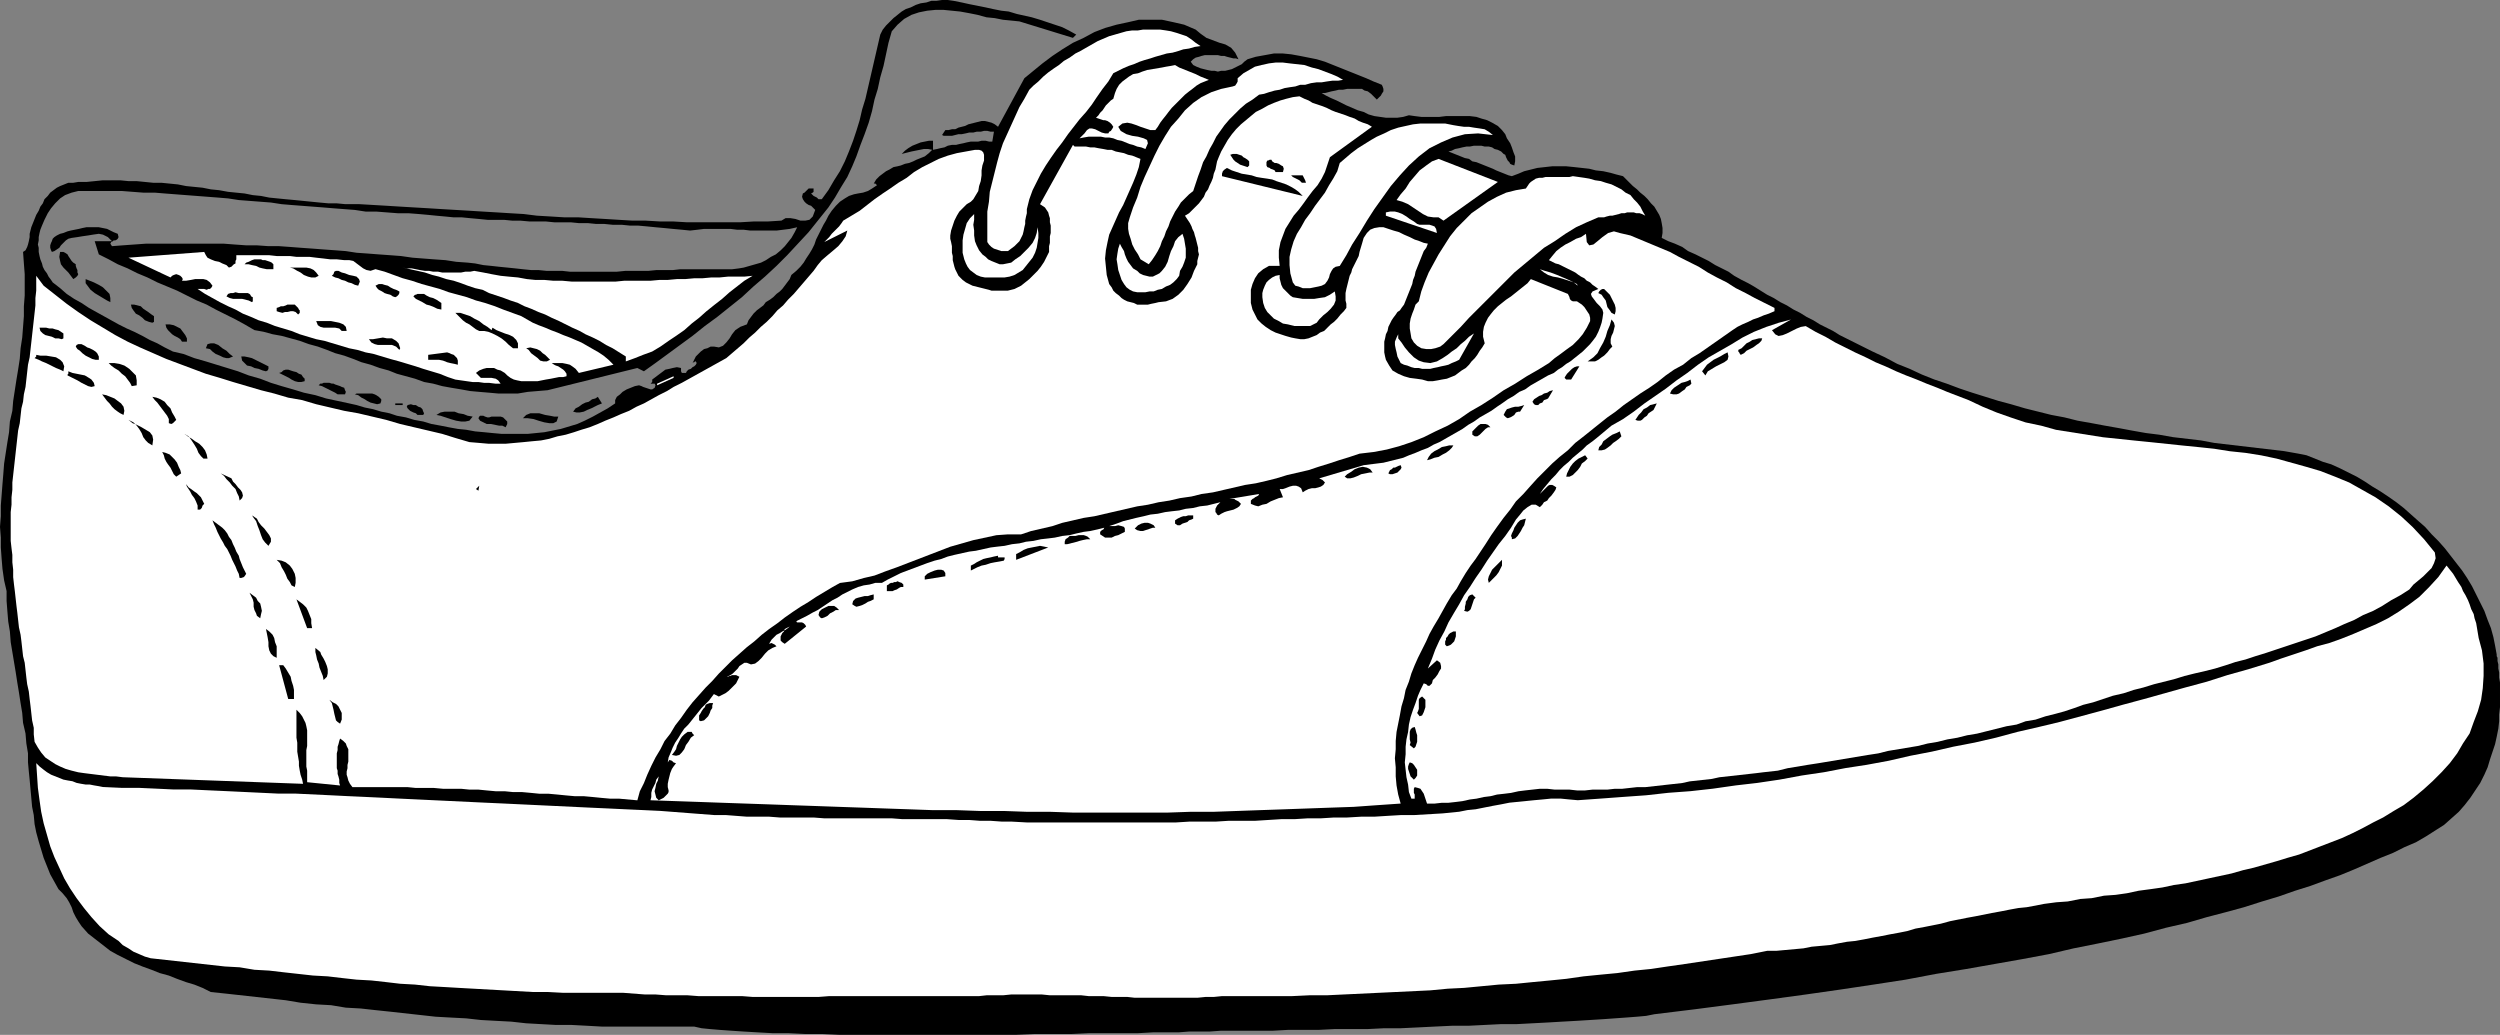 <?xml version="1.0" encoding="UTF-8" standalone="no"?>
<svg
   version="1.0"
   width="129.809mm"
   height="53.734mm"
   id="svg106"
   sodipodi:docname="Sneaker 07.wmf"
   xmlns:inkscape="http://www.inkscape.org/namespaces/inkscape"
   xmlns:sodipodi="http://sodipodi.sourceforge.net/DTD/sodipodi-0.dtd"
   xmlns="http://www.w3.org/2000/svg"
   xmlns:svg="http://www.w3.org/2000/svg">
  <rect width="100%" height="100%" fill="#808080" stroke="none"/>
  <sodipodi:namedview
     id="namedview106"
     pagecolor="#ffffff"
     bordercolor="#000000"
     borderopacity="0.25"
     inkscape:showpageshadow="2"
     inkscape:pageopacity="0.0"
     inkscape:pagecheckerboard="0"
     inkscape:deskcolor="#d1d1d1"
     inkscape:document-units="mm" />
  <defs
     id="defs1">
    <pattern
       id="WMFhbasepattern"
       patternUnits="userSpaceOnUse"
       width="6"
       height="6"
       x="0"
       y="0" />
  </defs>
  <path
     style="fill:#000000;fill-opacity:1;fill-rule:evenodd;stroke:none"
     d="m 172.75,6.786 -0.485,2.1 -0.485,2.1 -0.485,2.1 -0.485,2.1 -0.485,2.1 -0.485,2.1 -0.646,2.1 -0.485,2.1 -0.646,2.1 -0.646,1.939 -0.808,2.1 -0.808,1.939 -0.97,1.939 -1.131,1.777 -1.131,1.939 -1.293,1.777 h -0.162 -0.323 -0.162 l -0.323,-0.323 -0.323,-0.162 -0.323,-0.162 -0.162,-0.162 -0.323,-0.323 0.323,-0.162 0.162,-0.162 v -0.323 -0.323 h -0.323 -0.323 -0.323 l -0.323,0.323 -0.162,0.162 -0.162,0.162 -0.162,0.162 -0.323,0.162 -0.162,0.646 0.162,0.485 0.323,0.485 0.323,0.323 0.485,0.323 0.485,0.162 0.485,0.485 0.323,0.323 -0.485,1.293 -0.646,0.646 -0.808,0.162 h -0.97 l -0.97,-0.323 -0.97,-0.162 h -0.97 l -0.808,0.485 -2.586,0.162 h -2.747 l -2.747,0.162 h -2.586 -2.586 -2.747 -2.586 l -2.747,-0.162 h -2.586 l -2.747,-0.162 h -2.586 l -2.747,-0.162 -2.586,-0.162 -2.747,-0.162 -2.586,-0.162 h -2.747 l -2.586,-0.162 -2.747,-0.162 -2.586,-0.323 -2.747,-0.162 -2.586,-0.162 -2.747,-0.162 -2.586,-0.162 -2.747,-0.162 -2.747,-0.162 -2.586,-0.162 -2.747,-0.162 -2.747,-0.162 -2.586,-0.162 -2.747,-0.162 -2.747,-0.162 H 67.71 L 66.094,39.907 H 64.478 L 62.701,39.745 61.085,39.584 59.469,39.422 57.853,39.261 56.075,39.099 54.459,38.938 52.843,38.776 51.227,38.453 49.611,38.291 47.995,37.968 46.379,37.807 44.763,37.645 42.986,37.322 41.37,37.16 39.754,36.837 38.138,36.676 36.522,36.514 34.906,36.191 33.29,36.029 31.674,35.868 H 30.058 L 28.442,35.706 26.826,35.545 h -1.616 l -1.616,-0.162 h -1.616 -1.778 l -1.616,0.162 -1.616,0.162 h -1.616 l -0.97,0.162 h -0.97 l -0.808,0.323 -0.808,0.323 -0.646,0.323 -0.646,0.485 L 9.858,37.807 9.373,38.453 8.726,39.099 8.403,39.907 7.918,40.553 7.595,41.361 7.11,42.169 6.787,42.977 6.464,43.785 6.141,44.592 5.979,45.239 5.818,45.885 v 0.646 l -0.162,0.808 -0.162,0.646 -0.162,0.485 -0.323,0.646 -0.485,0.323 0.162,2.262 0.162,2.1 v 2.1 2.1 l -0.162,2.1 v 1.939 L 4.525,64.142 4.363,66.242 4.04,68.343 3.878,70.443 3.555,72.543 3.232,74.482 2.909,76.583 2.586,78.683 2.424,80.622 1.939,82.722 1.778,84.822 1.454,86.761 1.131,88.862 0.808,90.962 0.646,93.062 0.485,95.001 0.323,97.101 0.162,99.202 v 2.1 L 0,103.403 l 0.162,2.1 v 1.939 l 0.162,2.262 0.162,1.939 0.323,2.262 0.485,2.1 v 1.939 l 0.162,2.1 0.162,1.939 0.323,1.939 0.162,2.1 0.323,1.939 0.323,1.939 0.323,1.939 0.323,2.1 0.323,1.939 0.323,2.1 0.323,1.939 0.162,1.939 0.485,2.1 0.162,1.939 0.323,1.939 v 1.777 l 0.162,1.777 0.162,1.616 0.162,1.777 0.162,1.777 0.162,1.777 0.323,1.616 0.162,1.777 0.323,1.616 0.485,1.777 0.485,1.616 0.485,1.616 0.646,1.616 0.646,1.616 0.808,1.454 0.808,1.454 0.808,0.808 0.808,0.969 0.485,0.808 0.485,0.969 0.323,0.969 0.485,0.969 0.485,0.808 0.646,0.969 1.293,1.454 1.454,1.131 1.454,1.131 1.454,1.131 1.454,0.808 1.616,0.808 1.616,0.808 1.616,0.646 1.778,0.646 1.616,0.646 1.778,0.485 1.616,0.646 1.778,0.646 1.616,0.485 1.616,0.646 1.616,0.808 3.07,0.323 2.909,0.323 2.909,0.323 2.909,0.323 2.909,0.323 2.909,0.485 3.07,0.323 2.909,0.162 2.909,0.485 2.909,0.162 2.909,0.323 3.07,0.323 2.909,0.323 2.909,0.323 2.909,0.323 2.909,0.162 3.07,0.162 2.909,0.323 2.909,0.162 3.07,0.162 2.909,0.323 2.909,0.162 2.909,0.162 h 3.07 l 3.07,0.162 2.909,0.162 h 3.07 2.909 3.07 2.909 3.07 3.07 l 1.454,0.323 1.616,0.162 1.939,0.162 2.262,0.162 2.424,0.162 2.747,0.162 2.909,0.162 h 3.07 l 3.394,0.162 h 3.394 l 3.394,0.162 h 3.717 3.717 3.717 3.878 3.878 3.878 3.878 3.878 3.878 l 3.717,-0.162 h 3.717 3.555 l 3.555,-0.162 h 3.394 3.232 2.909 l 2.909,-0.162 h 2.586 2.424 l 2.101,-0.162 h 1.939 2.101 l 2.262,-0.162 h 2.262 2.586 2.586 2.747 l 2.909,-0.162 h 3.07 2.909 l 3.232,-0.162 h 3.232 3.232 l 3.232,-0.162 h 3.232 l 3.394,-0.162 3.232,-0.162 3.394,-0.162 h 3.232 l 3.232,-0.162 3.232,-0.162 h 3.07 l 3.07,-0.162 3.07,-0.162 2.747,-0.162 2.909,-0.162 2.586,-0.162 2.586,-0.162 2.262,-0.162 2.262,-0.162 2.101,-0.162 1.778,-0.162 1.616,-0.323 7.918,-0.969 7.434,-0.969 7.272,-0.969 7.11,-0.969 6.787,-0.969 6.464,-0.969 6.302,-0.969 5.979,-1.131 5.979,-0.969 5.494,-0.969 5.494,-0.969 5.171,-0.969 4.848,-1.131 4.848,-0.969 4.686,-0.969 4.363,-0.969 4.202,-1.131 4.202,-0.969 3.878,-1.131 3.717,-0.969 3.555,-0.969 3.555,-1.131 3.232,-0.969 3.232,-1.131 3.07,-0.969 3.07,-1.131 2.747,-0.969 2.747,-1.131 2.586,-1.131 2.586,-1.131 2.424,-0.969 2.262,-1.131 2.262,-0.969 1.939,-1.131 1.778,-1.131 1.778,-1.131 1.454,-1.293 1.454,-1.293 1.131,-1.293 1.131,-1.454 0.97,-1.454 0.97,-1.454 0.808,-1.616 0.646,-1.454 0.485,-1.616 0.485,-1.454 0.485,-1.454 0.323,-1.454 0.323,-1.616 0.162,-1.454 v -1.293 l 0.162,-1.454 v -1.293 -1.293 -1.131 -1.131 l -0.162,-0.969 v -0.969 l -0.162,-0.808 v -0.808 l -0.162,-0.646 v -0.646 l -0.162,-0.323 v -0.323 l -0.323,-1.777 -0.323,-1.616 -0.485,-1.777 -0.646,-1.616 -0.646,-1.777 -0.808,-1.616 -0.808,-1.616 -0.808,-1.616 -0.97,-1.616 -0.97,-1.454 -1.131,-1.454 -1.131,-1.454 -1.131,-1.454 -1.293,-1.454 -1.293,-1.293 -1.293,-1.454 -1.293,-1.131 -1.454,-1.293 -1.454,-1.293 -1.454,-1.131 -1.616,-1.131 -1.454,-0.969 -1.616,-0.969 -1.454,-0.969 -1.616,-0.969 -1.616,-0.808 -1.616,-0.808 -1.778,-0.808 -1.616,-0.485 -1.616,-0.646 -1.616,-0.646 -1.616,-0.323 -2.747,-0.485 -2.747,-0.323 -2.747,-0.323 -2.747,-0.323 -2.747,-0.323 -2.747,-0.323 -2.586,-0.485 -2.747,-0.323 -2.747,-0.323 -2.747,-0.485 -2.586,-0.323 -2.747,-0.485 -2.586,-0.485 -2.747,-0.485 -2.586,-0.485 -2.747,-0.485 -2.586,-0.646 -2.586,-0.485 -2.586,-0.646 -2.586,-0.646 -2.747,-0.808 -2.424,-0.646 -2.586,-0.808 -2.586,-0.808 -2.424,-0.808 -2.586,-0.969 -2.424,-0.808 -2.424,-0.969 -2.424,-1.131 -2.424,-0.969 -2.424,-1.293 -2.424,-1.131 -1.293,-0.646 -1.293,-0.646 -1.293,-0.646 -1.293,-0.646 -1.293,-0.646 -1.293,-0.808 -1.293,-0.646 -1.293,-0.646 -1.293,-0.808 -1.293,-0.646 -1.293,-0.808 -1.293,-0.646 -1.293,-0.808 -1.293,-0.646 -1.293,-0.808 -1.293,-0.646 -1.293,-0.808 -1.293,-0.808 -1.131,-0.646 -1.293,-0.646 -1.454,-0.808 -1.131,-0.808 -1.293,-0.646 -1.293,-0.646 -1.293,-0.808 -1.293,-0.646 -1.293,-0.646 -1.454,-0.646 -1.131,-0.808 -1.454,-0.646 -1.293,-0.485 -1.293,-0.646 0.162,-0.969 v -0.969 l -0.162,-0.969 -0.162,-0.808 -0.323,-0.808 -0.485,-0.808 -0.485,-0.808 -0.646,-0.646 -0.646,-0.808 -0.646,-0.646 -0.808,-0.646 -0.646,-0.646 -0.808,-0.646 -0.646,-0.646 -0.646,-0.646 -0.646,-0.646 -1.293,-0.323 -1.131,-0.323 -1.454,-0.323 -1.454,-0.162 -1.293,-0.323 -1.454,-0.162 -1.454,-0.162 -1.616,-0.162 h -1.293 -1.454 l -1.454,0.162 -1.454,0.162 -1.293,0.323 -1.293,0.323 -1.131,0.485 -1.293,0.485 -0.646,-0.162 -0.808,-0.323 -0.808,-0.323 -0.808,-0.323 -0.646,-0.323 -0.808,-0.323 -0.808,-0.323 -0.808,-0.323 -0.808,-0.323 -0.808,-0.162 -0.646,-0.485 -0.808,-0.162 -0.808,-0.323 -0.808,-0.323 -0.808,-0.323 -0.808,-0.323 0.646,-0.162 0.646,-0.323 0.808,-0.162 0.646,-0.162 0.808,-0.162 h 0.646 l 0.808,-0.162 h 0.646 0.808 l 0.646,0.162 h 0.808 l 0.646,0.162 0.485,0.323 0.646,0.162 0.646,0.323 0.485,0.485 0.323,0.162 0.162,0.485 0.162,0.323 0.162,0.323 0.323,0.323 0.162,0.323 0.323,0.162 0.485,0.162 0.162,-0.808 v -0.969 l -0.323,-0.808 -0.323,-0.969 -0.323,-0.808 -0.646,-0.969 -0.323,-0.808 -0.646,-0.808 -0.808,-0.808 -1.131,-0.646 -0.97,-0.485 -1.131,-0.323 -0.97,-0.323 -1.293,-0.162 h -1.131 -1.131 -1.293 -1.131 l -1.293,0.162 h -1.131 -1.293 -1.131 l -1.293,-0.162 -1.131,-0.162 -1.131,0.323 -1.131,0.162 h -1.131 -1.131 l -1.131,-0.162 -1.131,-0.162 -1.131,-0.323 -0.97,-0.485 -1.131,-0.323 -1.131,-0.485 -1.131,-0.485 -0.97,-0.485 -0.97,-0.485 -1.131,-0.485 -0.97,-0.485 -0.808,-0.485 h 0.646 l 0.646,-0.162 0.646,-0.162 0.808,-0.162 0.646,-0.162 h 0.808 l 0.808,-0.162 h 0.646 0.808 0.646 0.808 l 0.485,0.323 0.646,0.162 0.646,0.485 0.485,0.485 0.646,0.646 0.162,-0.162 0.323,-0.323 0.323,-0.323 0.162,-0.323 0.323,-0.485 v -0.485 l -0.162,-0.485 -0.162,-0.323 -1.616,-0.646 -1.454,-0.646 -1.616,-0.646 -1.616,-0.646 -1.616,-0.646 -1.616,-0.646 -1.616,-0.646 -1.616,-0.485 -1.616,-0.323 -1.616,-0.323 -1.778,-0.323 -1.616,-0.162 h -1.778 l -1.778,0.323 -1.778,0.323 -1.616,0.485 -0.646,0.485 -0.485,0.485 -0.646,0.323 -0.646,0.323 -0.646,0.323 -0.646,0.162 -0.646,0.162 h -0.808 l -0.646,0.162 -0.646,-0.162 h -0.646 l -0.808,-0.162 -0.646,-0.162 -0.646,-0.162 -0.808,-0.323 -0.646,-0.323 -0.485,-0.646 0.485,-0.485 0.485,-0.323 0.646,-0.162 0.485,-0.162 0.646,-0.162 h 0.646 0.646 0.646 0.646 l 0.646,0.162 h 0.646 l 0.485,0.162 0.646,0.162 0.646,0.162 h 0.485 l 0.485,0.162 -0.646,-1.293 -0.808,-0.969 -1.131,-0.646 -1.131,-0.323 -1.293,-0.485 -1.293,-0.485 -1.131,-0.808 -0.97,-0.808 -2.262,-0.969 -2.101,-0.485 -2.262,-0.485 h -2.262 -2.262 l -2.101,0.485 -2.262,0.485 -2.262,0.646 -2.101,0.808 -2.101,1.131 -2.101,0.969 -2.101,1.293 -1.939,1.293 -1.939,1.454 -1.778,1.454 -1.778,1.454 -5.171,9.532 -0.646,-0.485 -0.646,-0.323 -0.646,-0.162 -0.646,-0.162 h -0.646 l -0.646,0.162 -0.646,0.162 -0.646,0.162 -0.646,0.162 -0.646,0.323 -0.646,0.162 -0.646,0.162 -0.646,0.323 h -0.646 l -0.646,0.162 h -0.646 l -0.646,0.969 0.323,0.162 h 0.646 0.485 0.485 l 0.646,-0.162 0.646,-0.162 h 0.646 l 0.808,-0.162 0.646,-0.162 h 0.808 l 0.646,-0.162 h 0.808 l 0.646,-0.162 h 0.646 l 0.646,0.162 h 0.646 l -0.323,1.939 h -0.646 l -0.646,-0.162 h -0.808 l -0.646,0.162 h -0.646 -0.808 l -0.808,0.162 -0.646,0.162 -0.808,0.162 -0.646,0.162 h -0.808 l -0.808,0.162 -0.646,0.323 -0.808,0.162 -0.646,0.162 -0.808,0.162 v -1.777 h -0.808 l -0.808,0.162 -0.808,0.162 -0.808,0.323 -0.808,0.323 -0.808,0.485 -0.646,0.485 -0.646,0.646 0.646,-0.162 0.646,-0.162 0.646,-0.162 0.808,-0.162 0.808,-0.162 0.808,-0.162 h 0.808 l 0.808,0.162 -0.646,0.646 -0.808,0.646 -0.808,0.323 -0.808,0.323 -0.646,0.323 -0.808,0.323 -0.808,0.162 -0.808,0.323 -0.646,0.162 -0.808,0.162 -0.808,0.485 -0.646,0.323 -0.646,0.485 -0.646,0.485 -0.646,0.646 -0.485,0.808 h 0.162 0.162 l 0.162,0.162 0.162,0.162 -0.97,0.646 -0.808,0.485 -0.97,0.323 -0.97,0.162 -0.808,0.162 -0.97,0.323 -0.808,0.485 -0.97,0.646 -0.808,0.808 -0.808,0.969 -0.646,0.969 -0.485,0.969 -0.485,0.808 -0.485,0.969 -0.485,0.969 -0.485,0.969 -0.323,0.969 -0.485,0.969 -0.485,0.808 -0.646,0.969 -0.485,0.808 -0.646,0.808 -0.808,0.808 -0.97,0.808 -0.323,0.808 -0.485,0.646 -0.485,0.646 -0.485,0.646 -0.485,0.485 -0.646,0.485 -0.646,0.646 -0.646,0.485 -0.808,0.485 -0.485,0.646 -0.646,0.485 -0.646,0.485 -0.646,0.646 -0.485,0.646 -0.485,0.646 -0.323,0.808 -1.293,0.485 -0.97,0.646 -0.646,0.808 -0.485,0.808 -0.646,0.808 -0.646,0.646 -0.808,0.323 -0.97,-0.162 h -0.646 l -0.646,0.323 -0.646,0.162 -0.646,0.485 -0.485,0.485 -0.485,0.485 -0.323,0.646 -0.323,0.646 0.162,-0.162 h 0.162 l 0.162,-0.162 h 0.162 l 0.162,0.323 -0.162,0.323 -0.323,0.323 -0.323,0.162 -0.323,0.323 -0.485,0.162 -0.323,0.323 -0.162,0.323 h -0.323 -0.323 -0.162 l -0.162,-0.323 v -0.646 l -0.808,-0.162 -0.808,0.162 -0.646,0.162 -0.808,0.162 -0.646,0.485 -0.646,0.485 -0.646,0.485 -0.646,0.485 v 0.323 0.162 l -0.162,0.162 -0.162,0.162 h 0.323 0.323 0.162 l 0.162,0.323 -0.162,0.485 -0.485,0.323 h -0.323 l -0.485,-0.162 -0.485,-0.162 -0.485,-0.162 -0.323,-0.162 -0.485,-0.162 -0.808,0.162 -0.808,0.323 -0.808,0.323 -0.808,0.485 -0.485,0.485 -0.646,0.485 -0.323,0.646 v 0.646 l -1.454,0.969 -1.454,0.808 -1.454,0.808 -1.616,0.808 -1.454,0.646 -1.616,0.485 -1.616,0.485 -1.616,0.323 -1.616,0.323 -1.616,0.162 -1.616,0.162 h -1.778 -1.778 -1.616 l -1.778,-0.162 -1.616,-0.162 -1.778,-0.162 -1.778,-0.323 -1.616,-0.162 -1.778,-0.323 -1.616,-0.323 -1.778,-0.323 -1.616,-0.485 -1.778,-0.323 -1.616,-0.485 -1.778,-0.323 -1.454,-0.485 -1.616,-0.323 -1.616,-0.485 -1.616,-0.323 -1.616,-0.485 -1.454,-0.323 -2.262,-0.485 -2.262,-0.485 -2.101,-0.646 -2.262,-0.485 L 57.53,76.421 55.267,75.775 53.166,75.128 51.066,74.321 48.803,73.674 46.702,72.866 44.602,72.22 42.501,71.574 40.4,70.928 38.138,70.281 36.037,69.474 33.936,68.989 32.32,68.181 30.866,67.373 29.411,66.727 27.957,65.919 26.341,65.111 24.886,64.465 23.27,63.657 21.816,62.849 20.362,62.042 18.907,61.234 17.453,60.426 15.998,59.456 14.544,58.649 13.09,57.679 11.797,56.548 10.342,55.417 10.019,54.933 9.534,54.286 9.211,53.64 8.726,52.994 8.403,52.348 8.242,51.701 7.918,50.893 7.757,50.247 7.595,49.439 V 48.632 L 7.434,47.985 7.595,47.177 v -0.646 l 0.162,-0.808 0.162,-0.646 0.323,-0.808 0.485,-1.131 0.646,-1.293 0.646,-0.969 0.808,-0.969 0.97,-0.969 0.97,-0.646 1.293,-0.485 1.293,-0.323 h 2.101 2.262 2.101 2.101 l 2.101,0.162 2.101,0.162 h 2.262 l 1.939,0.162 2.101,0.162 2.101,0.162 2.101,0.162 2.101,0.162 2.101,0.162 1.939,0.162 2.101,0.323 2.101,0.162 2.101,0.162 2.101,0.162 2.101,0.323 1.939,0.162 2.101,0.162 2.101,0.162 2.101,0.162 1.939,0.162 2.101,0.162 2.101,0.162 2.101,0.323 h 2.101 l 2.101,0.162 2.101,0.162 h 2.101 l 2.101,0.162 1.778,0.162 1.616,0.162 1.778,0.162 1.616,0.162 h 1.616 l 1.616,0.162 1.778,0.162 1.616,0.162 h 1.616 1.616 l 1.616,0.162 h 1.616 l 1.778,0.162 h 1.616 1.616 l 1.616,0.162 h 1.616 1.616 l 1.616,0.162 h 1.778 l 1.616,0.162 h 1.616 l 1.616,0.162 h 1.778 l 1.616,0.162 h 1.616 l 1.778,0.162 1.616,0.162 1.778,0.162 1.616,0.162 1.778,0.162 1.616,0.162 1.454,-0.162 1.293,-0.162 h 1.293 1.293 1.293 1.293 l 1.293,0.162 h 1.293 l 1.293,0.162 h 1.293 1.293 1.293 1.293 l 1.293,-0.162 1.293,-0.162 1.454,-0.323 -0.485,0.969 -0.646,1.131 -0.646,0.808 -0.646,0.808 -0.808,0.808 -0.97,0.808 -0.97,0.485 -0.97,0.646 -0.97,0.485 -1.131,0.323 -1.131,0.323 -1.131,0.323 -0.97,0.162 -1.293,0.162 h -0.97 -1.131 -1.616 -1.616 -1.616 -1.616 -1.616 l -1.454,0.162 h -1.616 -1.616 l -1.616,0.162 h -1.454 -1.616 -1.454 l -1.616,0.162 h -1.454 -1.616 -1.454 -1.616 -1.616 -1.454 l -1.454,-0.162 h -1.616 -1.454 l -1.616,-0.162 h -1.454 l -1.616,-0.162 -1.454,-0.162 L 99.545,52.509 97.929,52.348 96.475,52.186 94.859,52.024 93.243,51.701 91.789,51.54 89.526,51.378 87.426,51.055 85.163,50.893 83.062,50.732 80.962,50.57 78.699,50.247 76.598,50.086 74.336,49.924 72.235,49.762 69.973,49.601 67.872,49.278 65.771,49.116 63.509,48.955 61.408,48.793 59.146,48.632 57.045,48.47 54.782,48.308 h -2.101 l -2.262,-0.162 h -2.101 l -2.262,-0.162 -2.101,-0.162 h -2.262 -2.101 -2.262 -2.262 -2.101 -2.262 -2.101 l -2.262,0.162 -2.262,0.162 -2.101,0.162 -0.323,-0.485 0.162,-0.323 0.323,-0.162 0.162,-0.162 h 0.323 l 0.323,-0.162 0.162,-0.162 0.162,-0.323 -0.162,-0.646 -0.808,-0.323 -0.646,-0.323 -0.646,-0.323 -0.808,-0.162 -0.808,-0.162 H 18.584 17.776 16.968 l -0.808,0.162 -0.646,0.162 -0.808,0.162 -0.808,0.162 -0.646,0.162 -0.808,0.323 -0.646,0.162 -0.646,0.323 -0.485,0.323 -0.323,0.323 -0.162,0.485 -0.162,0.323 -0.162,0.485 v 0.485 l 0.162,0.485 0.162,0.323 0.485,-0.162 0.485,-0.323 0.485,-0.323 0.323,-0.485 0.485,-0.485 0.485,-0.485 0.485,-0.323 0.646,-0.162 1.131,-0.162 0.97,-0.162 1.131,-0.162 0.97,-0.162 1.131,-0.162 0.808,0.162 0.97,0.485 0.808,0.808 h -3.394 l 0.808,2.585 1.939,0.969 1.778,0.969 1.939,0.808 1.939,0.969 1.939,0.808 1.939,0.969 1.939,0.808 1.939,0.808 1.939,0.969 1.939,0.969 1.939,0.808 1.778,0.969 1.939,0.969 1.939,0.969 1.778,0.969 1.939,1.131 1.778,0.323 1.778,0.485 1.778,0.323 1.778,0.485 1.778,0.485 1.778,0.646 1.778,0.485 1.778,0.646 1.616,0.646 1.778,0.485 1.778,0.646 1.616,0.646 1.778,0.485 1.778,0.646 1.778,0.485 1.616,0.646 1.778,0.485 1.778,0.485 1.778,0.646 1.778,0.323 1.778,0.485 1.778,0.323 1.939,0.323 1.778,0.323 1.778,0.162 1.939,0.162 1.778,0.162 h 1.939 1.939 l 1.939,-0.323 1.939,-0.162 1.939,-0.162 17.614,-4.362 1.293,0.646 2.262,-1.616 2.424,-1.777 2.424,-1.777 2.424,-1.777 2.424,-1.939 2.424,-1.777 2.424,-1.939 2.424,-1.939 2.262,-2.1 2.262,-1.939 2.262,-2.1 2.101,-2.1 2.101,-2.262 2.101,-2.262 1.939,-2.423 1.939,-2.423 1.293,-1.939 1.131,-1.939 1.293,-2.1 0.97,-2.1 0.808,-1.939 0.808,-2.262 0.808,-2.1 0.808,-2.262 0.646,-2.262 0.485,-2.262 0.646,-2.1 0.485,-2.262 0.646,-2.262 0.485,-2.262 0.485,-2.262 0.646,-2.262 1.131,-1.293 1.293,-1.131 1.454,-0.808 1.454,-0.485 1.616,-0.323 1.616,-0.162 h 1.616 l 1.616,0.162 1.616,0.162 1.778,0.323 1.616,0.323 1.778,0.485 1.616,0.162 1.616,0.323 1.616,0.162 1.616,0.162 10.504,3.231 0.646,-0.646 -1.454,-0.808 -1.293,-0.646 -1.454,-0.485 -1.454,-0.485 -1.454,-0.485 -1.616,-0.485 -1.454,-0.323 -1.454,-0.323 -1.616,-0.485 -1.454,-0.162 -1.616,-0.323 -1.454,-0.323 -1.616,-0.323 -1.616,-0.323 -1.454,-0.323 -1.616,-0.323 L 186.001,0 h -1.131 l -1.131,0.162 h -0.97 l -0.97,0.323 -1.131,0.162 -0.97,0.323 -0.97,0.485 -0.97,0.323 -0.808,0.485 -0.808,0.646 -0.808,0.646 -0.646,0.646 -0.808,0.808 -0.646,0.808 z"
     id="path1" />
  <path
     style="fill:#ffffff;fill-opacity:1;fill-rule:evenodd;stroke:none"
     d="m 202,17.611 -0.97,1.777 -0.97,1.616 -0.808,1.777 -0.808,1.777 -0.808,1.777 -0.808,1.777 -0.646,1.939 -0.485,1.777 -0.485,1.939 -0.485,1.939 -0.485,1.939 -0.162,1.939 -0.323,1.939 v 1.939 2.1 1.939 l 0.323,0.485 0.485,0.485 0.485,0.323 0.485,0.162 0.485,0.162 0.485,0.162 h 0.646 0.646 l 0.646,-0.485 0.646,-0.485 0.485,-0.485 0.485,-0.485 0.323,-0.646 0.323,-0.646 0.162,-0.646 0.162,-0.808 0.162,-0.646 v -0.646 l 0.162,-0.808 0.162,-0.646 v -0.808 l 0.162,-0.646 0.162,-0.646 0.162,-0.646 0.646,-1.777 0.808,-1.616 0.808,-1.616 0.97,-1.616 0.97,-1.454 1.131,-1.616 1.131,-1.454 1.131,-1.616 1.131,-1.454 1.131,-1.454 1.293,-1.454 1.131,-1.454 0.97,-1.454 1.131,-1.616 1.131,-1.454 0.97,-1.616 0.97,-0.485 0.97,-0.485 1.131,-0.485 0.97,-0.323 1.131,-0.485 0.97,-0.323 1.131,-0.323 0.97,-0.323 1.131,-0.323 1.131,-0.323 1.131,-0.162 1.131,-0.323 0.97,-0.323 1.131,-0.162 1.131,-0.323 1.131,-0.162 -0.97,-0.646 -0.808,-0.646 -0.97,-0.646 -0.97,-0.323 -0.97,-0.323 -1.131,-0.323 -0.97,-0.162 -1.131,-0.162 h -1.131 -0.97 -1.293 l -0.97,0.162 h -1.131 l -1.131,0.162 -1.131,0.323 -1.131,0.323 -1.131,0.323 -1.131,0.485 -1.131,0.485 -1.131,0.646 -1.131,0.646 -1.131,0.646 -0.97,0.485 -1.131,0.808 -1.131,0.646 -0.97,0.808 -0.97,0.646 -1.131,0.808 -0.97,0.808 -0.97,0.969 -0.97,0.808 z"
     id="path2" />
  <path
     style="fill:#ffffff;fill-opacity:1;fill-rule:evenodd;stroke:none"
     d="m 242.885,15.349 v 0.646 l -0.162,0.323 -0.323,0.485 -0.485,0.162 -2.262,0.485 -1.939,0.646 -1.939,0.969 -1.616,1.131 -1.616,1.454 -1.293,1.616 -1.454,1.616 -1.131,1.777 -1.131,1.939 -0.97,1.939 -0.97,2.1 -0.97,2.1 -0.808,1.939 -0.646,2.1 -0.808,1.939 -0.646,1.939 -0.323,1.131 v 1.131 l 0.162,0.969 0.323,0.969 0.323,1.131 0.485,0.969 0.646,0.969 0.485,0.969 1.616,0.969 0.646,-0.808 0.646,-0.969 0.485,-0.808 0.485,-0.969 0.323,-0.969 0.485,-0.969 0.323,-0.969 0.485,-0.969 0.323,-0.969 0.485,-0.969 0.485,-0.969 0.646,-0.969 0.485,-0.808 0.808,-0.808 0.808,-0.808 0.808,-0.646 0.485,-1.454 0.485,-1.454 0.485,-1.293 0.485,-1.454 0.646,-1.131 0.646,-1.454 0.646,-1.131 0.646,-1.293 0.808,-1.131 0.808,-1.131 0.97,-1.131 0.97,-0.969 1.131,-1.131 1.131,-0.969 1.293,-0.808 1.293,-0.969 0.97,-0.162 0.97,-0.323 1.131,-0.323 0.97,-0.162 0.97,-0.323 0.97,-0.162 1.131,-0.162 0.97,-0.323 h 0.97 l 1.131,-0.323 1.131,-0.162 h 0.97 l 0.97,-0.162 1.131,-0.162 h 1.131 l 0.97,-0.162 -1.131,-0.646 -1.131,-0.485 -1.293,-0.485 -1.293,-0.485 -1.293,-0.323 -1.454,-0.485 -1.454,-0.162 -1.454,-0.162 -1.293,-0.162 h -1.454 l -1.293,0.162 -1.454,0.323 -1.293,0.323 -1.131,0.646 -1.131,0.646 z"
     id="path3" />
  <path
     style="fill:#ffffff;fill-opacity:1;fill-rule:evenodd;stroke:none"
     d="m 218.483,19.388 -0.485,0.323 -0.485,0.485 -0.485,0.485 -0.323,0.485 -0.323,0.485 -0.485,0.485 -0.323,0.485 -0.485,0.485 0.485,0.162 0.485,0.162 0.485,0.162 h 0.323 l 0.485,0.162 0.485,0.323 0.323,0.323 0.323,0.485 -0.162,0.323 -0.323,0.485 -0.323,0.162 -0.162,0.323 h -0.646 l -0.646,-0.162 -0.646,-0.323 -0.646,-0.323 -0.646,-0.162 h -0.485 l -0.485,0.323 -0.485,0.646 -0.97,0.969 0.808,-0.162 0.97,-0.162 h 0.808 0.808 0.808 l 0.808,0.162 h 0.808 l 0.808,0.162 0.808,0.323 0.808,0.162 0.808,0.323 0.808,0.323 0.646,0.162 0.808,0.323 0.808,0.162 0.808,0.323 0.485,-1.131 -0.162,-0.646 -0.646,-0.323 -1.131,-0.323 -1.131,-0.162 -1.131,-0.323 -1.131,-0.646 -0.485,-0.808 0.808,-0.646 0.97,-0.162 0.808,0.162 0.97,0.323 0.808,0.323 0.97,0.323 0.97,0.323 h 0.97 l 0.485,-0.646 0.485,-0.808 0.485,-0.646 0.646,-0.808 0.485,-0.646 0.646,-0.808 0.646,-0.646 0.646,-0.646 0.646,-0.646 0.646,-0.646 0.808,-0.646 0.646,-0.485 0.808,-0.646 0.808,-0.485 0.808,-0.323 0.808,-0.323 -0.808,-0.323 -0.808,-0.323 -0.97,-0.485 -0.808,-0.323 -0.808,-0.323 -0.808,-0.323 -0.808,-0.323 -0.808,-0.485 -0.808,0.162 -0.97,0.162 -0.808,0.162 -0.97,0.162 -0.97,0.162 -0.97,0.162 -0.97,0.323 -0.808,0.323 -0.97,0.162 -0.808,0.485 -0.646,0.485 -0.646,0.485 -0.646,0.646 -0.485,0.808 -0.323,0.808 z"
     id="path4" />
  <path
     style="fill:#ffffff;fill-opacity:1;fill-rule:evenodd;stroke:none"
     d="m 239.168,30.859 -0.323,0.808 -0.162,0.808 -0.162,0.808 -0.323,0.808 -0.162,0.808 -0.323,0.808 -0.323,0.646 -0.323,0.808 -0.485,0.646 -0.323,0.808 -0.485,0.646 -0.485,0.646 -0.646,0.646 -0.646,0.646 -0.646,0.646 -0.808,0.485 0.323,0.485 0.323,0.485 0.323,0.485 0.323,0.646 0.162,0.485 0.323,0.646 0.162,0.646 0.162,0.485 0.162,0.646 0.162,0.646 0.162,0.646 v 0.646 l 0.162,0.646 -0.162,0.646 -0.162,0.646 v 0.646 l -0.646,1.293 -0.485,1.293 -0.808,1.293 -0.808,1.131 -0.97,0.969 -1.131,0.808 -1.293,0.485 -1.454,0.162 -0.646,0.162 -0.808,0.162 -0.646,0.162 h -0.646 -0.808 -0.646 l -0.646,-0.323 -0.646,-0.162 -0.646,-0.162 -0.646,-0.323 -0.485,-0.323 -0.485,-0.485 -0.646,-0.485 -0.485,-0.485 -0.323,-0.646 -0.485,-0.646 -0.485,-1.777 -0.162,-1.616 -0.162,-1.616 0.162,-1.616 0.323,-1.616 0.323,-1.454 0.646,-1.454 0.646,-1.454 0.646,-1.454 0.808,-1.454 0.646,-1.454 0.646,-1.454 0.646,-1.454 0.646,-1.616 0.485,-1.454 0.323,-1.616 -0.808,-0.323 -0.808,-0.323 -0.808,-0.162 -0.808,-0.323 -0.808,-0.162 -0.808,-0.162 -0.808,-0.323 h -0.808 l -0.808,-0.162 -0.97,-0.162 -0.808,-0.162 h -0.808 l -0.808,-0.162 h -0.808 -0.646 -0.808 l -0.323,-0.323 -6.464,11.633 0.485,0.323 0.485,0.323 0.323,0.485 0.323,0.485 0.162,0.646 0.162,0.485 v 0.808 l 0.162,0.646 v 0.646 0.808 l -0.162,0.646 v 0.646 0.646 l -0.162,0.646 v 0.646 0.485 l -0.485,0.969 -0.485,0.969 -0.646,0.969 -0.646,0.808 -0.808,0.808 -0.808,0.808 -0.808,0.646 -0.808,0.646 -0.646,0.323 -0.646,0.323 -0.646,0.162 -0.646,0.162 h -0.646 -0.646 -0.646 -0.646 -0.646 l -0.485,-0.162 -0.646,-0.162 -0.646,-0.162 -0.646,-0.162 -0.646,-0.162 -0.646,-0.162 -0.646,-0.323 -0.646,-0.323 -0.646,-0.485 -0.485,-0.485 -0.323,-0.323 -0.323,-0.646 -0.323,-0.646 -0.162,-0.485 -0.162,-0.646 -0.162,-0.646 v -0.808 l -0.162,-0.646 v -0.646 -0.646 l -0.162,-0.808 -0.162,-0.646 v -0.646 l 0.162,-0.969 0.323,-0.969 0.323,-0.969 0.485,-0.969 0.485,-0.808 0.646,-0.646 0.808,-0.808 0.808,-0.485 0.485,-0.485 0.485,-0.808 0.485,-0.808 0.162,-0.969 0.323,-0.969 0.162,-1.131 v -0.969 l 0.162,-0.969 0.162,-0.485 0.162,-0.485 v -0.646 -0.485 l -0.162,-0.485 -0.323,-0.323 -0.485,-0.162 h -0.808 l -1.778,0.323 -1.778,0.323 -1.778,0.485 -1.778,0.646 -1.616,0.808 -1.616,0.808 -1.616,0.969 -1.454,1.131 -1.616,0.969 -1.616,1.131 -1.454,0.969 -1.616,1.131 -1.454,1.131 -1.454,1.131 -1.616,0.969 -1.616,0.969 -0.323,0.485 -0.485,0.646 -0.485,0.485 -0.485,0.485 -0.485,0.485 -0.485,0.646 -0.485,0.485 -0.485,0.485 4.525,-2.262 -0.323,1.131 -0.646,0.969 -0.808,0.969 -1.131,0.969 -0.97,0.808 -1.131,0.969 -0.808,0.969 -0.808,1.131 -0.97,1.131 -0.97,1.131 -0.97,1.131 -0.97,1.131 -1.131,1.131 -0.97,1.131 -1.131,0.969 -0.97,1.131 -1.131,1.131 -1.131,0.969 -1.131,1.131 -1.131,0.969 -1.131,1.131 -1.131,0.969 -1.131,0.969 -1.131,0.969 -1.454,0.808 -1.454,0.808 -1.454,0.808 -1.454,0.808 -1.454,0.808 -1.454,0.808 -1.616,0.808 -1.293,0.808 -1.616,0.808 -1.454,0.808 -1.454,0.808 -1.454,0.646 -1.454,0.808 -1.616,0.646 -1.454,0.646 -1.616,0.646 -1.454,0.646 -1.616,0.646 -1.616,0.485 -1.454,0.485 -1.616,0.485 -1.616,0.323 -1.616,0.485 -1.616,0.323 -1.778,0.162 -1.616,0.162 -1.778,0.162 -1.778,0.162 H 97.606 95.829 L 94.051,86.923 92.112,86.761 89.365,85.953 86.779,85.146 84.032,84.499 81.285,83.853 78.538,83.207 75.79,82.399 73.043,81.753 70.296,81.106 67.549,80.622 64.802,79.975 62.054,79.329 59.307,78.521 56.56,78.037 53.813,77.229 51.227,76.583 48.48,75.775 45.733,74.967 43.147,74.159 40.4,73.351 37.814,72.382 35.229,71.412 32.643,70.443 30.058,69.312 27.472,68.181 25.048,67.05 22.624,65.758 20.2,64.303 17.776,62.849 15.352,61.234 13.09,59.618 10.827,57.841 8.565,56.064 7.11,54.125 v 1.454 1.454 l -0.162,1.454 v 1.454 L 6.787,61.395 6.626,62.849 6.464,64.303 6.302,65.758 6.141,67.212 5.979,68.666 5.818,70.12 5.494,71.574 5.333,73.028 5.171,74.482 5.01,75.936 4.686,77.39 4.525,78.844 4.202,80.137 4.04,81.591 3.878,83.045 3.555,84.499 3.394,85.953 3.232,87.407 3.07,88.862 2.909,90.316 2.747,91.77 2.586,93.224 2.424,94.678 v 1.454 l -0.162,1.454 v 1.454 l -0.162,1.454 v 1.454 1.293 1.454 1.454 l 0.162,1.454 0.162,1.293 v 1.454 l 0.162,1.454 v 1.454 l 0.162,1.454 0.162,1.293 0.162,1.454 0.162,1.454 0.162,1.293 0.162,1.454 0.162,1.454 0.323,1.454 0.162,1.293 0.162,1.454 0.162,1.454 0.323,1.293 0.162,1.454 0.162,1.454 0.162,1.293 0.323,1.454 0.162,1.454 0.162,1.293 0.162,1.454 0.162,1.454 0.323,1.454 v 1.293 l 0.162,1.454 0.646,1.131 0.646,0.969 0.808,0.969 0.97,0.646 0.97,0.646 0.97,0.485 1.131,0.485 1.131,0.323 1.293,0.323 1.131,0.162 1.293,0.162 1.293,0.162 1.293,0.162 1.293,0.162 h 1.131 l 1.293,0.162 35.39,1.293 -0.162,-0.808 -0.323,-0.969 -0.162,-0.808 -0.162,-0.969 v -0.808 l -0.162,-0.969 -0.162,-0.969 v -0.969 -0.808 l -0.162,-0.969 v -0.969 -0.808 -0.969 -0.969 -0.808 -0.969 l 0.646,0.646 0.485,0.646 0.323,0.646 0.323,0.646 0.162,0.646 0.162,0.808 v 0.646 0.808 0.808 0.808 l -0.162,0.808 v 0.808 0.808 0.808 0.808 l 0.162,0.808 v 2.262 l 6.464,0.646 -0.162,-0.485 v -0.646 l -0.162,-0.646 -0.162,-0.485 v -0.646 l -0.162,-0.485 v -0.646 -0.646 -0.485 -0.646 -0.485 l 0.162,-0.646 v -0.646 l 0.162,-0.485 0.162,-0.646 0.162,-0.485 0.646,0.485 0.485,0.485 0.162,0.485 0.323,0.646 v 0.485 0.646 0.646 0.646 l -0.162,0.646 v 0.646 l -0.162,0.646 v 0.646 l 0.162,0.485 0.162,0.646 0.323,0.646 0.485,0.646 h 1.778 1.778 1.778 1.939 1.778 1.778 l 1.616,0.162 h 1.778 1.778 l 1.778,0.162 h 1.616 1.939 l 1.616,0.162 h 1.778 l 1.616,0.162 1.778,0.162 h 1.778 l 1.616,0.162 h 1.778 l 1.778,0.162 1.616,0.162 h 1.778 l 1.778,0.162 1.616,0.162 1.778,0.162 h 1.778 l 1.778,0.162 1.616,0.162 1.778,0.162 h 1.778 l 1.778,0.162 1.778,0.162 0.485,-1.777 0.808,-1.616 0.646,-1.616 0.808,-1.777 0.808,-1.616 0.97,-1.616 0.808,-1.616 1.131,-1.454 0.97,-1.616 1.131,-1.454 1.131,-1.616 1.131,-1.454 1.293,-1.454 1.293,-1.454 1.293,-1.293 1.293,-1.454 1.293,-1.293 1.293,-1.293 1.454,-1.293 1.454,-1.293 1.454,-1.131 1.454,-1.293 1.454,-1.131 1.616,-1.131 1.454,-1.131 1.616,-1.131 1.454,-0.969 1.616,-0.969 1.454,-0.969 1.616,-0.969 1.616,-0.969 1.454,-0.808 2.424,-0.323 2.262,-0.646 2.101,-0.485 2.101,-0.808 2.262,-0.808 2.101,-0.808 2.101,-0.808 2.101,-0.808 2.101,-0.808 2.101,-0.808 2.262,-0.646 2.262,-0.646 2.262,-0.485 2.262,-0.485 2.262,-0.162 h 2.586 l 1.939,-0.646 2.101,-0.485 2.101,-0.485 1.939,-0.646 2.101,-0.485 2.101,-0.485 2.101,-0.323 2.101,-0.485 2.101,-0.485 2.101,-0.485 2.101,-0.485 2.101,-0.323 2.101,-0.485 2.101,-0.323 2.101,-0.485 2.262,-0.323 1.939,-0.485 2.262,-0.323 2.101,-0.485 2.101,-0.485 2.101,-0.485 2.101,-0.323 2.101,-0.485 1.939,-0.485 2.101,-0.646 2.101,-0.485 2.101,-0.485 1.939,-0.646 2.101,-0.646 1.939,-0.646 2.101,-0.646 1.939,-0.646 2.747,-0.323 2.586,-0.485 2.424,-0.646 2.424,-0.808 2.424,-0.969 2.262,-1.131 2.424,-1.131 2.262,-1.293 2.101,-1.454 2.262,-1.293 2.262,-1.454 2.101,-1.454 2.262,-1.293 2.262,-1.454 2.262,-1.293 2.101,-1.293 1.131,-0.969 1.131,-0.808 1.293,-0.969 1.131,-0.808 1.131,-1.131 0.808,-0.969 0.808,-1.293 0.646,-1.293 v -0.646 l -0.162,-0.646 -0.323,-0.485 -0.323,-0.485 -0.323,-0.485 -0.485,-0.485 -0.485,-0.323 -0.485,-0.323 h -0.485 -0.323 l -0.323,-0.162 -0.162,-0.162 -0.162,-0.323 v -0.162 l -0.162,-0.323 -0.162,-0.323 -7.272,-2.908 -0.646,0.808 -0.808,0.646 -0.808,0.646 -0.808,0.646 -0.808,0.646 -0.97,0.646 -0.808,0.646 -0.808,0.646 -0.808,0.808 -0.646,0.808 -0.485,0.646 -0.485,0.969 -0.323,0.808 -0.162,0.969 v 0.969 l 0.323,1.293 -0.485,0.808 -0.485,0.646 -0.485,0.808 -0.485,0.646 -0.646,0.646 -0.485,0.646 -0.646,0.646 -0.808,0.485 -0.646,0.485 -0.646,0.485 -0.808,0.323 -0.808,0.323 -0.97,0.162 -0.808,0.162 -0.97,0.162 h -0.97 l -1.131,-0.323 -1.131,-0.162 -1.293,-0.162 -1.131,-0.323 -1.131,-0.485 -1.131,-0.646 -0.646,-0.969 -0.646,-1.131 -0.162,-0.646 -0.162,-0.808 V 68.504 67.696 67.05 l 0.162,-0.646 0.162,-0.808 0.323,-0.646 0.162,-0.808 0.323,-0.646 0.323,-0.646 0.323,-0.485 0.485,-0.646 0.323,-0.485 0.485,-0.323 0.323,-0.485 0.485,-0.646 0.323,-0.808 0.323,-0.808 0.323,-0.808 0.323,-0.808 0.323,-0.808 0.162,-0.808 0.323,-0.808 0.162,-0.808 0.323,-0.808 0.323,-0.808 0.323,-0.808 0.323,-0.808 0.323,-0.808 0.485,-0.646 0.323,-0.808 -0.808,-0.162 -0.808,-0.323 -0.97,-0.323 -0.97,-0.485 -1.131,-0.485 -0.97,-0.485 -1.131,-0.323 -0.97,-0.323 -0.97,-0.323 h -0.808 l -0.97,0.162 -0.808,0.323 -0.646,0.646 -0.646,0.969 -0.323,1.131 -0.485,1.616 -0.162,0.808 -0.323,0.646 -0.323,0.646 -0.323,0.646 -0.323,0.646 -0.162,0.646 -0.323,0.646 -0.162,0.646 -0.162,0.646 -0.162,0.646 -0.162,0.646 -0.162,0.808 v 0.646 0.808 l 0.162,0.646 v 0.808 l -0.485,0.646 -0.646,0.646 -0.646,0.808 -0.646,0.646 -0.646,0.485 -0.646,0.646 -0.646,0.646 -0.808,0.323 -0.646,0.485 -0.808,0.323 -0.808,0.323 -0.808,0.162 h -0.808 l -0.97,-0.162 -0.808,-0.162 -1.131,-0.323 -0.97,-0.323 -0.97,-0.323 -0.97,-0.485 -0.97,-0.646 -0.808,-0.646 -0.808,-0.808 -0.485,-0.969 -0.485,-0.969 -0.323,-1.293 v -1.293 -1.293 l 0.323,-1.131 0.485,-1.131 0.646,-0.969 0.97,-0.808 1.131,-0.646 h 2.101 l -0.162,-1.616 V 49.116 l 0.323,-1.616 0.485,-1.293 0.485,-1.293 0.808,-1.293 0.808,-1.293 0.97,-1.131 0.97,-1.293 0.808,-1.131 0.97,-1.293 0.97,-1.131 0.808,-1.293 0.646,-1.293 0.485,-1.454 0.485,-1.454 8.242,-5.978 -0.808,-0.485 -0.97,-0.323 -0.808,-0.323 -0.808,-0.485 -0.97,-0.323 -0.808,-0.323 -0.97,-0.323 -0.97,-0.323 -0.808,-0.323 -0.97,-0.485 -0.808,-0.323 -0.97,-0.323 -0.97,-0.323 -0.808,-0.485 -0.808,-0.323 -0.97,-0.485 -1.293,0.162 -1.293,0.323 -1.131,0.323 -1.293,0.485 -1.131,0.485 -1.131,0.646 -1.293,0.646 -0.97,0.808 -0.97,0.808 -0.97,0.808 -0.97,0.969 -0.808,0.969 -0.808,1.131 -0.646,1.131 -0.646,1.131 z"
     id="path5" />
  <path
     style="fill:#ffffff;fill-opacity:1;fill-rule:evenodd;stroke:none"
     d="m 262.923,31.99 -0.485,1.616 -0.808,1.454 -0.808,1.293 -0.808,1.454 -0.97,1.293 -0.97,1.293 -0.97,1.454 -0.97,1.293 -0.808,1.454 -0.808,1.293 -0.646,1.454 -0.485,1.616 -0.323,1.454 v 1.616 l 0.162,1.616 0.485,1.777 0.485,0.646 0.646,0.162 0.808,0.323 h 0.646 0.808 l 0.808,-0.162 0.808,-0.162 0.646,-0.162 0.646,-0.323 0.485,-0.646 0.323,-0.646 0.162,-0.646 0.323,-0.646 0.323,-0.485 0.485,-0.323 0.808,-0.162 1.293,-2.1 1.131,-2.1 1.454,-2.262 1.454,-2.423 1.454,-2.262 1.616,-2.262 1.616,-2.262 1.778,-2.1 1.778,-1.939 1.939,-1.777 2.101,-1.616 2.262,-1.131 2.262,-0.969 2.424,-0.646 2.586,-0.162 2.909,0.323 -0.808,-0.646 -0.808,-0.485 -0.97,-0.162 -1.131,-0.162 -0.97,-0.162 h -0.97 l -1.131,-0.162 -0.97,-0.162 -1.616,-0.323 h -1.616 -1.616 -1.616 l -1.454,0.162 -1.454,0.323 -1.454,0.323 -1.454,0.485 -1.293,0.646 -1.454,0.646 -1.131,0.646 -1.293,0.808 -1.293,0.808 -1.293,0.969 -1.131,0.969 z"
     id="path6" />
  <path
     style="fill:#000000;fill-opacity:1;fill-rule:evenodd;stroke:none"
     d="m 241.43,30.375 0.323,0.485 0.323,0.485 0.323,0.323 0.485,0.323 0.485,0.323 0.485,0.162 0.485,0.162 0.485,0.162 0.323,-0.323 V 31.99 31.667 l -0.323,-0.323 -0.485,-0.323 -0.323,-0.162 -0.323,-0.323 -0.485,-0.162 -0.485,-0.162 h -0.323 -0.485 z"
     id="path7" />
  <path
     style="fill:#ffffff;fill-opacity:1;fill-rule:evenodd;stroke:none"
     d="m 274.073,39.261 1.131,0.323 1.131,0.485 0.97,0.646 0.97,0.646 0.97,0.646 0.97,0.485 1.131,0.162 h 0.97 l 0.97,0.646 10.666,-7.594 -11.635,-4.524 -1.293,0.485 -1.131,0.808 -1.293,0.969 -0.97,1.131 -0.97,1.131 -0.808,1.293 -0.97,1.131 z"
     id="path8" />
  <path
     style="fill:#000000;fill-opacity:1;fill-rule:evenodd;stroke:none"
     d="m 248.541,31.829 v 0.323 0.323 l 0.162,0.323 0.485,0.162 0.162,0.162 0.485,0.162 0.323,0.162 0.162,0.323 h 1.454 l 0.162,-0.646 -0.162,-0.485 -0.323,-0.162 -0.485,-0.323 -0.485,-0.162 h -0.323 l -0.485,-0.323 -0.162,-0.323 h -0.323 l -0.323,0.162 h -0.162 z"
     id="path9" />
  <path
     style="fill:#000000;fill-opacity:1;fill-rule:evenodd;stroke:none"
     d="m 239.814,34.575 15.837,3.878 -0.808,-0.808 -0.646,-0.485 -0.808,-0.485 -0.97,-0.485 -0.97,-0.323 -0.97,-0.323 -0.808,-0.323 -0.97,-0.162 -1.131,-0.162 -0.97,-0.162 -0.97,-0.323 -0.97,-0.162 -0.97,-0.162 -0.97,-0.323 -0.97,-0.323 -0.97,-0.485 -0.485,0.323 -0.323,0.323 -0.162,0.485 z"
     id="path10" />
  <path
     style="fill:#000000;fill-opacity:1;fill-rule:evenodd;stroke:none"
     d="m 253.389,34.414 0.323,0.323 0.646,0.323 0.646,0.323 0.485,0.485 h 0.485 0.323 l -0.162,-0.485 -0.485,-0.969 z"
     id="path11" />
  <path
     style="fill:#ffffff;fill-opacity:1;fill-rule:evenodd;stroke:none"
     d="m 299.444,36.999 -1.939,0.323 -1.939,0.485 -1.778,0.808 -1.778,0.969 -1.616,1.131 -1.616,1.131 -1.454,1.454 -1.454,1.454 -1.293,1.616 -1.131,1.777 -1.131,1.777 -0.97,1.777 -0.97,1.777 -0.808,1.939 -0.646,1.777 -0.485,1.939 -0.646,0.646 -0.323,0.969 -0.323,0.808 -0.323,0.969 -0.162,0.969 v 0.969 l 0.162,0.969 0.162,0.969 0.485,0.808 0.646,0.646 0.808,0.485 0.97,0.162 h 0.97 l 0.808,-0.162 0.97,-0.323 0.646,-0.485 1.616,-1.616 1.778,-1.777 1.616,-1.777 1.778,-1.777 1.778,-1.777 1.778,-1.777 1.778,-1.777 1.778,-1.777 1.939,-1.616 1.939,-1.616 1.939,-1.616 2.101,-1.293 2.101,-1.454 2.101,-1.293 2.101,-0.969 2.262,-0.969 h 0.485 0.646 l 0.485,-0.162 0.646,-0.162 h 0.485 l 0.646,-0.162 0.646,-0.162 0.485,-0.162 h 0.646 l 0.485,-0.162 h 0.646 0.646 l 0.485,0.162 h 0.646 l 0.485,0.162 0.646,0.323 -0.485,-0.808 -0.485,-0.969 -0.646,-0.808 -0.646,-0.646 -0.646,-0.808 -0.97,-0.485 -0.808,-0.646 -0.97,-0.485 -0.97,-0.485 -1.131,-0.323 -0.97,-0.323 -1.131,-0.162 -1.131,-0.323 -0.97,-0.162 -1.131,-0.162 -1.131,-0.162 -0.646,0.162 h -0.646 -0.646 -0.646 -0.808 -0.646 -0.646 -0.646 l -0.646,0.162 h -0.646 l -0.646,0.162 -0.485,0.323 -0.485,0.323 -0.323,0.323 -0.323,0.485 z"
     id="path12" />
  <path
     style="fill:#ffffff;fill-opacity:1;fill-rule:evenodd;stroke:none"
     d="m 271.972,41.684 v 0.646 l 10.019,3.393 -0.162,-0.808 -0.323,-0.485 -0.485,-0.162 -0.485,-0.162 h -0.646 -0.646 -0.646 l -0.485,-0.162 -0.646,-0.485 -0.808,-0.485 -0.646,-0.485 -0.808,-0.485 -0.808,-0.323 -0.646,-0.162 h -0.97 z"
     id="path13" />
  <path
     style="fill:#ffffff;fill-opacity:1;fill-rule:evenodd;stroke:none"
     d="m 189.233,50.893 0.323,0.808 0.323,0.646 0.485,0.646 0.646,0.485 0.646,0.485 0.808,0.323 0.808,0.162 h 0.97 0.97 0.97 0.97 l 0.97,-0.162 0.97,-0.323 0.808,-0.485 0.808,-0.485 0.646,-0.808 0.646,-0.808 0.646,-0.808 0.485,-0.969 0.323,-0.969 0.162,-0.969 0.162,-0.969 v -0.969 l -0.162,-1.131 -0.162,1.131 -0.323,0.969 -0.485,0.969 -0.808,0.969 -0.808,0.808 -0.808,0.808 -0.97,0.646 -0.808,0.646 -0.808,0.162 -0.808,0.162 h -0.646 l -0.808,-0.323 -0.808,-0.323 -0.646,-0.323 -0.485,-0.485 -0.646,-0.485 -0.646,-0.808 -0.485,-0.969 -0.323,-0.808 -0.162,-1.131 v -0.969 l -0.162,-1.131 0.162,-0.969 v -1.131 l -0.808,0.808 -0.646,0.969 -0.323,1.131 -0.323,1.131 -0.162,1.131 v 1.293 1.131 z"
     id="path14" />
  <path
     style="fill:#ffffff;fill-opacity:1;fill-rule:evenodd;stroke:none"
     d="m 311.241,45.885 -0.97,0.646 -0.97,0.323 -1.131,0.646 -0.97,0.485 -0.97,0.646 -0.808,0.646 -0.808,0.969 -0.646,0.808 0.646,0.323 0.646,0.323 0.646,0.162 0.646,0.323 0.646,0.323 0.646,0.323 0.646,0.323 0.646,0.323 0.646,0.485 0.485,0.323 0.646,0.323 0.485,0.485 0.646,0.323 0.485,0.485 0.485,0.323 0.646,0.485 -1.131,0.485 -0.323,0.485 0.162,0.485 0.485,0.646 0.485,0.646 0.646,0.646 0.485,0.646 0.162,0.646 -0.162,1.131 -0.162,0.808 -0.323,0.969 -0.323,0.808 -0.485,0.969 -0.485,0.646 -0.646,0.808 -0.808,0.808 -0.646,0.646 -0.808,0.646 -0.808,0.646 -0.808,0.646 -0.808,0.485 -0.808,0.646 -0.808,0.485 -0.808,0.646 -1.131,0.485 -1.131,0.646 -1.131,0.646 -1.131,0.646 -1.131,0.808 -1.131,0.485 -1.131,0.808 -1.131,0.646 -1.131,0.808 -0.97,0.646 -1.131,0.808 -1.131,0.646 -1.131,0.646 -1.131,0.808 -1.131,0.646 -1.131,0.808 -1.131,0.646 -1.131,0.646 -1.131,0.646 -1.131,0.646 -1.131,0.485 -1.131,0.646 -1.293,0.485 -1.131,0.485 -1.293,0.485 -1.131,0.485 -1.293,0.323 -1.293,0.323 -1.293,0.323 -1.293,0.162 -1.293,0.162 -1.293,0.162 -8.726,2.585 0.323,0.162 0.323,0.162 0.162,0.162 0.323,0.323 -0.323,0.485 -0.485,0.323 -0.485,0.162 -0.646,0.162 h -0.646 l -0.646,0.162 -0.646,0.323 -0.485,0.323 -0.323,-0.808 -0.485,-0.323 -0.485,-0.162 h -0.646 l -0.646,0.162 -0.808,0.323 -0.485,0.162 h -0.646 l 0.646,1.616 -0.808,0.162 -0.808,0.323 -0.808,0.323 -0.808,0.485 -0.808,0.162 -0.808,0.323 -0.646,-0.162 -0.808,-0.323 v -0.485 -0.162 l 0.323,-0.323 0.323,-0.162 0.162,-0.162 0.323,-0.162 0.323,-0.162 0.162,-0.323 -5.818,0.969 h 0.323 0.323 0.323 l 0.162,0.162 0.323,0.162 0.323,0.162 0.162,0.162 0.323,0.323 -0.323,0.485 -0.485,0.323 -0.646,0.323 -0.646,0.162 -0.646,0.162 -0.485,0.162 -0.646,0.323 -0.485,0.323 -0.323,-0.162 -0.162,-0.323 -0.162,-0.162 v -0.323 -0.162 -0.162 l 0.162,-0.323 0.162,-0.323 0.646,-0.646 -1.293,0.323 -1.293,0.323 -1.454,0.162 -1.293,0.323 -1.454,0.162 -1.293,0.323 -1.454,0.162 -1.293,0.162 -1.454,0.323 -1.454,0.162 -1.293,0.323 -1.454,0.323 -1.293,0.323 -1.293,0.323 -1.293,0.485 -1.454,0.485 h 0.323 0.323 0.485 l 0.646,-0.162 0.646,0.162 0.485,0.162 0.162,0.323 v 0.646 l -0.646,0.323 -0.646,0.323 -0.646,0.162 -0.646,0.323 h -0.646 -0.646 l -0.485,-0.323 -0.485,-0.323 v -0.485 l 0.323,-0.323 0.323,-0.162 0.162,-0.323 -1.293,0.323 -1.454,0.323 -1.293,0.162 -1.454,0.323 -1.293,0.323 -1.454,0.162 -1.454,0.323 -1.293,0.162 -1.454,0.162 -1.454,0.323 -1.454,0.162 -1.293,0.323 -1.454,0.162 -1.454,0.323 -1.454,0.162 -1.293,0.162 -1.454,0.323 -1.454,0.323 -1.293,0.162 -1.454,0.323 -1.454,0.323 -1.293,0.323 -1.293,0.485 -1.293,0.323 -1.454,0.485 -1.293,0.485 -1.293,0.485 -1.293,0.485 -1.293,0.485 -1.293,0.646 -1.293,0.646 -1.131,0.646 h -1.293 l -1.131,0.323 -1.131,0.162 -1.131,0.323 -1.131,0.485 -0.97,0.485 -0.97,0.485 -0.97,0.646 -0.97,0.485 -0.97,0.646 -0.97,0.646 -0.97,0.646 -0.97,0.485 -1.131,0.646 -0.97,0.485 -0.97,0.485 -0.162,0.162 0.162,0.162 h 0.162 0.485 0.323 l 0.323,0.162 0.323,0.323 0.162,0.323 -4.202,3.393 -0.485,-0.323 -0.323,-0.323 v -0.323 -0.485 l 0.162,-0.323 0.162,-0.323 0.323,-0.323 0.162,-0.485 0.323,-0.162 0.323,-0.162 0.323,-0.162 0.323,-0.323 -0.485,0.485 -0.646,0.485 -0.646,0.323 -0.485,0.323 -0.646,0.323 -0.485,0.485 -0.485,0.485 -0.485,0.808 0.485,-0.162 0.323,0.162 0.323,0.162 0.323,0.323 -0.808,0.323 -0.808,0.485 -0.646,0.646 -0.646,0.808 -0.646,0.646 -0.646,0.485 -0.808,0.162 -0.808,-0.323 h -0.485 l -0.485,0.323 -0.485,0.323 -0.323,0.485 -0.485,0.485 -0.485,0.485 -0.485,0.323 -0.646,0.323 h 0.162 l 0.323,-0.162 h 0.162 l 0.323,-0.162 h 0.485 0.323 l 0.323,0.162 0.323,0.162 -0.323,0.646 -0.323,0.646 -0.485,0.485 -0.485,0.485 -0.485,0.485 -0.646,0.485 -0.646,0.323 -0.646,0.323 -0.97,-0.485 -0.485,0.646 -0.485,0.646 -0.646,0.646 -0.808,0.808 -0.646,0.808 -0.646,0.808 -0.646,0.808 -0.646,0.808 -0.808,0.808 -0.646,0.969 -0.485,0.808 -0.646,0.969 -0.485,0.969 -0.323,0.808 -0.485,1.131 -0.162,0.969 0.323,-0.485 0.485,0.162 0.323,0.323 0.485,0.162 -0.485,0.646 -0.323,0.485 -0.323,0.808 -0.162,0.646 -0.162,0.646 -0.162,0.808 v 0.646 l 0.162,0.646 v 0.323 l -0.162,0.323 -0.323,0.323 -0.162,0.162 -0.323,0.323 -0.323,0.162 -0.323,0.162 -0.323,0.162 -0.485,-0.485 -0.162,-0.646 -0.162,-0.646 0.162,-0.646 0.162,-0.808 0.323,-0.646 0.162,-0.808 0.323,-0.485 -0.323,0.485 -0.485,0.646 -0.162,0.646 -0.323,0.646 -0.323,0.646 -0.162,0.646 v 0.808 l -0.162,0.646 4.686,0.162 4.686,0.162 4.525,0.162 4.686,0.162 4.686,0.162 4.525,0.162 4.686,0.162 4.525,0.162 4.686,0.162 4.525,0.162 4.686,0.162 4.525,0.162 h 4.686 l 4.525,0.162 h 4.686 l 4.525,0.162 h 4.525 l 4.686,0.162 h 4.525 4.525 4.686 4.525 l 4.686,-0.162 h 4.525 l 4.525,-0.162 4.525,-0.162 4.686,-0.162 4.525,-0.162 4.525,-0.162 4.686,-0.162 4.525,-0.323 4.686,-0.323 -0.485,-1.777 -0.323,-1.777 -0.162,-1.777 v -1.777 l -0.162,-1.777 0.162,-1.777 v -1.616 l 0.162,-1.777 0.323,-1.616 0.323,-1.616 0.323,-1.777 0.485,-1.616 0.323,-1.616 0.646,-1.616 0.485,-1.616 0.646,-1.616 0.646,-1.454 0.808,-1.616 0.808,-1.616 0.646,-1.454 0.808,-1.454 0.97,-1.616 0.808,-1.454 0.808,-1.454 0.97,-1.616 0.97,-1.293 0.808,-1.454 0.97,-1.616 0.97,-1.454 0.97,-1.293 0.97,-1.454 0.97,-1.454 1.131,-1.777 1.131,-1.616 1.293,-1.777 1.293,-1.616 1.131,-1.616 1.454,-1.454 1.293,-1.454 1.454,-1.616 1.454,-1.454 1.454,-1.454 1.454,-1.293 1.616,-1.293 1.454,-1.454 1.454,-1.131 1.616,-1.293 1.616,-1.293 1.616,-1.293 1.616,-1.131 1.616,-1.293 1.616,-1.131 1.616,-1.131 1.778,-1.131 1.616,-1.131 1.616,-1.293 1.616,-1.131 1.778,-0.969 1.616,-1.293 1.616,-0.969 1.616,-1.131 1.616,-1.131 1.616,-1.131 1.616,-1.131 0.97,-0.646 0.97,-0.485 1.131,-0.485 0.97,-0.485 0.97,-0.323 1.131,-0.485 0.97,-0.323 1.131,-0.485 v -0.646 l -1.939,-0.969 -1.939,-0.969 -1.778,-0.969 -1.939,-0.969 -1.778,-1.131 -1.939,-0.969 -1.778,-0.969 -1.778,-1.131 -1.939,-0.969 -1.939,-0.969 -1.778,-0.969 -1.939,-0.808 -1.939,-0.808 -1.939,-0.808 -1.939,-0.808 -2.101,-0.485 -1.131,-0.323 -1.131,0.323 -1.131,0.808 -0.97,0.808 -0.808,0.646 -0.808,0.162 -0.485,-0.646 z"
     id="path15" />
  <path
     style="fill:#ffffff;fill-opacity:1;fill-rule:evenodd;stroke:none"
     d="m 228.017,53.155 -0.485,0.485 -0.646,0.323 -0.646,0.323 h -0.646 l -0.646,-0.162 -0.646,-0.162 -0.646,-0.323 -0.485,-0.485 -0.808,-0.485 -0.485,-0.646 -0.485,-0.646 -0.323,-0.646 -0.323,-0.808 -0.162,-0.646 -0.485,-0.808 -0.323,-0.646 -0.323,0.969 -0.162,0.969 -0.162,1.131 0.162,0.969 0.162,1.131 0.323,0.969 0.323,0.969 0.485,0.808 0.485,0.646 0.646,0.485 0.646,0.323 0.808,0.162 h 0.808 0.808 l 0.808,-0.162 h 0.808 l 0.808,-0.323 0.808,-0.162 0.808,-0.485 0.808,-0.323 0.646,-0.485 0.646,-0.646 0.485,-0.646 0.162,-0.969 0.485,-0.808 0.323,-0.808 0.323,-0.969 V 49.601 48.793 l -0.162,-0.969 -0.162,-0.969 -0.323,-0.969 -0.808,0.646 -0.646,0.808 -0.323,0.969 -0.485,0.969 -0.323,0.969 -0.323,1.131 -0.485,0.969 z"
     id="path16" />
  <path
     style="fill:#ffffff;fill-opacity:1;fill-rule:evenodd;stroke:none"
     d="m 33.451,54.448 0.323,-0.323 0.323,-0.162 0.485,-0.162 0.485,0.162 0.323,0.162 0.323,0.323 0.162,0.323 -0.162,0.323 h 0.808 l 0.97,-0.162 0.808,-0.162 h 0.808 0.808 l 0.646,0.162 0.646,0.485 0.485,0.646 -0.162,0.323 -0.323,0.323 h -0.323 l -0.323,0.162 -0.485,-0.162 h -0.485 -0.323 -0.485 l 1.454,0.969 1.454,0.808 1.454,0.808 1.616,0.808 1.454,0.646 1.454,0.808 1.616,0.646 1.454,0.646 1.616,0.485 1.616,0.646 1.616,0.485 1.616,0.485 1.616,0.646 1.616,0.485 1.616,0.485 1.616,0.323 1.616,0.485 1.616,0.485 1.616,0.485 1.616,0.323 1.616,0.485 1.616,0.323 1.616,0.485 1.616,0.485 1.778,0.485 1.616,0.485 1.616,0.485 1.454,0.485 1.616,0.485 1.616,0.485 1.616,0.646 1.454,0.485 1.131,0.162 1.131,0.162 1.131,0.162 h 1.131 l 1.131,0.162 h 0.97 l 1.293,0.162 h 0.97 L 97.768,74.644 97.283,74.321 96.475,74.159 h -0.646 -0.808 -0.646 l -0.485,-0.485 -0.485,-0.485 0.646,-0.485 0.808,-0.323 0.646,-0.162 h 0.808 0.646 l 0.646,0.323 0.646,0.162 0.808,0.485 0.485,0.485 0.646,0.485 0.646,0.323 0.646,0.162 0.808,0.162 h 0.808 0.808 0.808 0.808 l 0.808,-0.162 0.808,-0.162 0.97,-0.162 0.808,-0.162 0.808,-0.162 h 0.808 l 0.646,-0.162 v -0.485 l -0.323,-0.485 -0.323,-0.323 -0.485,-0.323 -0.485,-0.323 -0.485,-0.162 -0.323,-0.162 -0.485,-0.323 h 0.646 0.808 0.646 l 0.808,0.162 0.646,0.162 0.485,0.323 0.646,0.485 0.646,0.808 6.787,-1.616 -0.97,-0.969 -0.97,-0.808 -0.97,-0.646 -1.131,-0.646 -1.131,-0.646 -1.131,-0.646 -1.131,-0.485 -1.131,-0.485 -1.293,-0.485 -1.131,-0.485 -1.293,-0.485 -1.131,-0.485 -1.293,-0.485 -1.131,-0.485 -1.131,-0.646 -1.131,-0.646 -1.778,-0.646 -1.778,-0.646 -1.616,-0.646 -1.939,-0.646 -1.778,-0.485 -1.778,-0.646 -1.778,-0.485 -1.778,-0.485 -1.778,-0.646 -1.778,-0.485 -1.778,-0.485 -1.939,-0.646 -1.778,-0.485 -1.778,-0.646 -1.778,-0.646 -1.778,-0.485 -0.97,0.323 -0.808,-0.162 -0.646,-0.323 -0.646,-0.485 -0.646,-0.485 -0.646,-0.485 -0.808,-0.162 H 67.549 L 66.094,50.893 H 64.802 L 63.509,50.732 62.054,50.57 60.762,50.409 H 59.469 58.176 L 56.883,50.247 H 55.429 54.298 L 52.843,50.086 h -1.293 -1.293 -1.293 -1.293 -1.293 v 0.485 0.323 l -0.162,0.323 v 0.485 l -0.323,0.162 -0.323,0.323 -0.162,0.162 -0.485,0.162 -0.485,-0.485 -0.808,-0.323 -0.646,-0.323 -0.808,-0.162 -0.808,-0.323 -0.646,-0.323 -0.323,-0.485 -0.323,-0.646 -14.867,1.131 z"
     id="path17" />
  <path
     style="fill:#000000;fill-opacity:1;fill-rule:evenodd;stroke:none"
     d="m 11.797,49.439 -0.162,0.969 0.162,0.808 0.162,0.646 0.485,0.646 0.485,0.485 0.485,0.485 0.485,0.646 0.485,0.646 0.485,-0.323 0.323,-0.323 0.162,-0.323 -0.162,-0.323 v -0.485 l -0.162,-0.323 -0.162,-0.485 v -0.323 l -0.485,-0.323 -0.323,-0.323 -0.323,-0.485 -0.323,-0.485 -0.162,-0.323 -0.485,-0.323 -0.323,-0.162 z"
     id="path18" />
  <path
     style="fill:#000000;fill-opacity:1;fill-rule:evenodd;stroke:none"
     d="m 47.995,51.863 h 0.808 l 0.646,0.162 0.808,0.162 0.646,0.323 0.646,0.162 0.808,0.162 h 0.646 0.646 v -0.485 -0.485 l -0.323,-0.323 -0.323,-0.162 -0.485,-0.162 -0.485,-0.162 h -0.485 l -0.323,-0.162 h -0.485 -0.485 -0.323 l -0.485,0.162 -0.323,0.162 -0.323,0.162 -0.485,0.162 z"
     id="path19" />
  <path
     style="fill:#ffffff;fill-opacity:1;fill-rule:evenodd;stroke:none"
     d="m 302.192,52.832 0.808,0.646 0.808,0.485 0.97,0.323 0.97,0.162 1.131,0.323 0.97,0.323 0.97,0.323 0.808,0.646 -0.162,-0.323 -0.646,-0.323 -0.97,-0.485 -1.131,-0.485 -1.131,-0.485 -1.293,-0.485 -1.131,-0.323 z"
     id="path20" />
  <path
     style="fill:#ffffff;fill-opacity:1;fill-rule:evenodd;stroke:none"
     d="m 79.022,52.509 1.454,0.323 1.454,0.323 1.454,0.323 1.454,0.485 1.293,0.323 1.454,0.485 1.454,0.323 1.454,0.485 1.293,0.485 1.454,0.485 1.454,0.323 1.293,0.646 1.454,0.485 1.454,0.485 1.293,0.485 1.454,0.485 1.293,0.646 1.293,0.485 1.454,0.646 1.293,0.485 1.293,0.646 1.454,0.646 1.293,0.646 1.293,0.646 1.454,0.646 1.131,0.646 1.454,0.646 1.293,0.646 1.293,0.808 1.293,0.646 1.293,0.808 1.293,0.808 V 70.928 l 1.778,-0.646 1.616,-0.646 1.778,-0.646 1.616,-0.969 1.616,-1.131 1.454,-0.969 1.616,-1.131 1.454,-1.293 1.454,-1.131 1.454,-1.293 1.616,-1.293 1.454,-1.131 1.454,-1.293 1.454,-1.131 1.454,-1.131 1.616,-0.969 -1.616,0.162 h -1.616 -1.616 l -1.616,0.162 h -1.616 l -1.778,0.162 h -1.616 l -1.778,0.162 h -1.616 l -1.778,0.162 h -1.616 l -1.778,0.162 h -1.616 -1.778 -1.778 l -1.616,0.162 h -1.778 -1.778 -1.778 -1.778 -1.616 l -1.778,-0.162 h -1.778 l -1.778,-0.162 h -1.778 l -1.616,-0.162 -1.778,-0.323 -1.778,-0.162 -1.616,-0.162 -1.778,-0.323 -1.616,-0.323 -1.778,-0.323 -0.808,0.162 h -0.97 l -0.808,0.162 H 89.526 88.557 87.749 86.779 L 85.971,53.317 H 85.002 L 84.194,53.155 H 83.386 L 82.416,52.994 81.608,52.832 80.8,52.671 H 79.83 Z"
     id="path21" />
  <path
     style="fill:#000000;fill-opacity:1;fill-rule:evenodd;stroke:none"
     d="m 56.883,52.509 0.646,0.162 0.808,0.485 0.646,0.323 0.646,0.485 0.808,0.323 0.646,0.162 h 0.808 l 0.646,-0.323 -0.485,-0.646 -0.485,-0.485 -0.646,-0.323 -0.808,-0.162 h -0.808 -0.808 -0.808 z"
     id="path22" />
  <path
     style="fill:#000000;fill-opacity:1;fill-rule:evenodd;stroke:none"
     d="m 65.125,54.125 0.646,0.323 0.646,0.162 0.646,0.323 0.646,0.162 0.646,0.323 0.646,0.162 0.646,0.323 0.646,0.162 0.323,-0.808 -0.162,-0.485 -0.485,-0.485 -0.646,-0.162 -0.808,-0.162 -0.808,-0.323 -0.646,-0.162 -0.646,-0.323 h -0.485 l -0.323,0.162 -0.162,0.485 z"
     id="path23" />
  <path
     style="fill:#ffffff;fill-opacity:1;fill-rule:evenodd;stroke:none"
     d="m 247.733,58.326 0.162,1.131 0.323,0.969 0.485,0.808 0.646,0.646 0.646,0.646 0.97,0.485 0.808,0.485 0.97,0.162 0.646,0.162 0.646,0.162 h 0.808 0.646 0.808 0.808 l 0.646,-0.323 0.646,-0.323 0.485,-0.646 0.808,-0.808 0.808,-0.646 0.646,-0.646 0.646,-0.808 0.323,-0.808 v -0.808 l -0.162,-0.969 -0.97,0.646 -0.97,0.485 -1.131,0.162 -0.97,0.162 h -1.131 -1.131 l -0.97,-0.162 -0.97,-0.162 -0.485,-0.323 -0.485,-0.485 -0.485,-0.485 -0.485,-0.485 -0.323,-0.646 -0.162,-0.646 -0.162,-0.646 v -0.646 l -0.808,0.162 -0.646,0.323 -0.646,0.485 -0.485,0.485 -0.323,0.646 -0.323,0.808 -0.162,0.646 z"
     id="path24" />
  <path
     style="fill:#000000;fill-opacity:1;fill-rule:evenodd;stroke:none"
     d="m 16.806,54.771 v 0.808 l 0.485,0.646 0.485,0.646 0.808,0.646 0.808,0.485 0.808,0.485 0.808,0.485 0.646,0.323 v -0.808 l -0.162,-0.808 -0.646,-0.646 -0.646,-0.646 -0.808,-0.485 -0.97,-0.485 -0.808,-0.323 z"
     id="path25" />
  <path
     style="fill:#000000;fill-opacity:1;fill-rule:evenodd;stroke:none"
     d="m 73.69,56.064 0.323,0.485 0.323,0.323 0.646,0.323 0.485,0.323 0.485,0.162 0.646,0.162 0.485,0.323 0.485,0.162 0.323,-0.162 0.323,-0.323 0.162,-0.323 v -0.323 l -0.646,-0.323 -0.485,-0.162 -0.646,-0.323 -0.485,-0.323 -0.646,-0.162 -0.485,-0.162 h -0.646 z"
     id="path26" />
  <path
     style="fill:#000000;fill-opacity:1;fill-rule:evenodd;stroke:none"
     d="m 313.665,57.518 0.646,0.323 0.323,0.485 0.485,0.646 0.162,0.646 0.162,0.646 0.485,0.646 0.323,0.485 0.646,0.323 0.162,-0.646 v -0.646 l -0.162,-0.646 -0.323,-0.646 -0.323,-0.646 -0.323,-0.646 -0.485,-0.485 -0.646,-0.646 h -0.323 l -0.323,0.162 -0.323,0.323 z"
     id="path27" />
  <path
     style="fill:#000000;fill-opacity:1;fill-rule:evenodd;stroke:none"
     d="m 44.44,58.164 0.646,0.323 0.646,0.162 h 0.485 0.646 0.646 l 0.646,0.162 0.646,0.162 0.646,0.323 0.162,-0.162 v -0.323 -0.162 -0.323 l -0.323,-0.162 -0.162,-0.323 -0.162,-0.162 -0.323,-0.162 h -0.485 -0.646 -0.646 l -0.646,-0.162 -0.485,0.162 h -0.485 l -0.485,0.162 z"
     id="path28" />
  <path
     style="fill:#000000;fill-opacity:1;fill-rule:evenodd;stroke:none"
     d="m 81.123,58.164 0.485,0.485 0.646,0.323 0.646,0.323 0.808,0.485 0.646,0.162 0.808,0.323 0.646,0.323 0.808,0.162 v -0.646 -0.646 l -0.485,-0.323 -0.485,-0.323 -0.646,-0.323 -0.646,-0.162 -0.646,-0.323 -0.485,-0.323 h -0.162 -0.323 -0.323 -0.162 -0.323 l -0.323,0.162 h -0.162 z"
     id="path29" />
  <path
     style="fill:#000000;fill-opacity:1;fill-rule:evenodd;stroke:none"
     d="m 54.298,60.426 v 0.646 l 0.485,0.162 0.646,0.162 0.485,-0.162 h 0.485 l 0.646,-0.162 h 0.485 l 0.485,0.162 0.485,0.485 0.323,-0.323 v -0.162 -0.323 l -0.162,-0.162 -0.162,-0.323 -0.162,-0.162 -0.323,-0.323 -0.162,-0.162 h -0.485 -0.485 -0.485 l -0.323,0.162 -0.485,0.162 h -0.485 l -0.323,0.162 z"
     id="path30" />
  <path
     style="fill:#000000;fill-opacity:1;fill-rule:evenodd;stroke:none"
     d="m 25.694,59.78 0.162,0.646 0.323,0.485 0.485,0.646 0.646,0.323 0.646,0.485 0.485,0.485 0.808,0.323 0.646,0.162 0.323,-0.162 v -0.485 -0.162 -0.485 l -0.485,-0.323 -0.646,-0.485 -0.485,-0.323 -0.485,-0.323 -0.485,-0.485 -0.646,-0.162 -0.646,-0.162 z"
     id="path31" />
  <path
     style="fill:#000000;fill-opacity:1;fill-rule:evenodd;stroke:none"
     d="m 89.365,61.395 0.485,0.485 0.485,0.485 0.485,0.485 0.646,0.485 0.646,0.323 0.646,0.485 0.646,0.485 0.646,0.323 h 0.97 l 0.808,0.162 0.808,0.323 0.97,0.485 0.808,0.485 0.808,0.646 0.646,0.646 0.808,0.646 h 0.97 v -0.969 l -0.323,-0.646 -0.646,-0.646 -0.646,-0.323 -0.97,-0.323 -0.808,-0.323 -0.808,-0.323 -0.808,-0.485 -0.162,0.485 -0.808,-0.646 -0.808,-0.485 -0.808,-0.646 -0.97,-0.485 -0.808,-0.485 -0.97,-0.323 -0.97,-0.323 z"
     id="path32" />
  <path
     style="fill:#ffffff;fill-opacity:1;fill-rule:evenodd;stroke:none"
     d="m 316.251,83.53 -0.97,0.808 -0.97,0.808 -0.97,0.808 -0.808,0.646 -1.131,0.808 -0.808,0.808 -0.97,0.808 -0.97,0.808 -0.808,0.808 -0.97,0.808 -0.808,0.808 -0.808,0.969 -0.808,0.808 -0.808,0.969 -0.808,0.969 -0.646,0.969 0.323,-0.323 0.323,-0.323 0.323,-0.323 0.323,-0.323 0.323,-0.323 0.323,-0.162 h 0.485 l 0.323,0.162 0.485,0.323 -0.162,0.485 -0.323,0.485 -0.485,0.646 -0.485,0.485 -0.323,0.485 -0.646,0.323 -0.323,0.485 -0.485,0.485 -0.808,-0.485 h -0.808 l -0.808,0.485 -0.808,0.646 -0.646,0.808 -0.808,0.969 -0.485,0.808 -0.485,0.808 -1.131,1.616 -1.293,1.616 -1.131,1.616 -1.131,1.616 -1.131,1.777 -1.131,1.616 -1.131,1.777 -1.131,1.616 -0.97,1.777 -0.97,1.616 -1.131,1.939 -0.808,1.777 -0.97,1.777 -0.808,1.777 -0.646,1.777 -0.808,1.939 1.778,-1.616 0.646,0.485 0.162,0.646 v 0.485 l -0.323,0.485 -0.323,0.646 -0.485,0.646 -0.485,0.485 -0.162,0.646 -0.485,0.485 h -0.323 l -0.323,-0.323 -0.485,-0.162 -0.646,1.293 -0.485,1.131 -0.485,1.454 -0.485,1.293 -0.485,1.454 -0.323,1.454 -0.162,1.454 -0.323,1.454 -0.162,1.454 v 1.454 l -0.162,1.616 0.162,1.454 0.162,1.454 0.323,1.454 0.162,1.454 0.485,1.293 h 0.646 v -0.323 -0.162 -0.323 l -0.162,-0.323 v -0.323 -0.323 -0.162 l 0.162,-0.323 0.646,0.162 0.485,0.162 0.323,0.485 0.323,0.485 0.162,0.485 0.162,0.485 0.162,0.485 0.162,0.485 h 1.454 l 1.454,-0.162 h 1.293 l 1.454,-0.162 1.293,-0.162 1.454,-0.323 1.293,-0.162 1.454,-0.323 1.293,-0.162 1.293,-0.323 1.454,-0.162 1.293,-0.162 1.454,-0.323 1.293,-0.162 1.454,-0.162 1.454,-0.162 h 1.454 l 1.454,0.162 h 1.454 1.454 l 1.454,0.162 h 1.616 l 1.454,-0.162 h 1.454 1.454 l 1.454,-0.162 h 1.454 l 1.454,-0.162 1.454,-0.162 h 1.616 l 1.454,-0.162 1.454,-0.162 1.454,-0.162 1.454,-0.162 1.454,-0.162 1.454,-0.323 1.454,-0.162 1.454,-0.162 1.454,-0.162 1.454,-0.323 1.454,-0.162 1.454,-0.162 1.454,-0.162 1.454,-0.162 1.454,-0.162 1.293,-0.162 1.454,-0.162 1.454,-0.162 1.939,-0.485 1.939,-0.323 1.939,-0.323 2.101,-0.323 1.939,-0.323 1.939,-0.323 1.939,-0.323 1.939,-0.323 1.939,-0.323 2.101,-0.323 1.939,-0.485 1.939,-0.323 1.939,-0.323 1.939,-0.323 1.939,-0.485 1.939,-0.323 1.939,-0.485 1.939,-0.323 1.939,-0.485 1.939,-0.323 1.939,-0.485 1.939,-0.485 1.939,-0.485 1.939,-0.323 1.778,-0.646 1.939,-0.323 1.939,-0.646 1.939,-0.485 1.778,-0.485 1.939,-0.646 1.778,-0.646 1.939,-0.485 1.939,-0.646 1.939,-0.646 2.101,-0.485 1.939,-0.646 1.939,-0.485 2.101,-0.646 1.939,-0.485 1.939,-0.485 2.101,-0.646 1.939,-0.485 2.101,-0.485 1.939,-0.485 2.101,-0.646 1.939,-0.646 1.939,-0.485 1.939,-0.646 2.101,-0.646 1.939,-0.646 1.939,-0.646 1.939,-0.646 1.939,-0.646 1.939,-0.646 1.939,-0.808 1.939,-0.808 1.778,-0.808 1.939,-0.808 1.778,-0.969 1.939,-0.808 1.778,-0.969 1.778,-1.131 1.778,-0.969 1.778,-1.131 0.808,-0.969 0.97,-0.808 0.97,-0.808 0.808,-0.808 0.808,-0.808 0.485,-0.969 0.323,-0.969 -0.162,-1.131 -2.101,-2.585 -2.262,-2.424 -2.262,-2.1 -2.424,-1.939 -2.586,-1.777 -2.586,-1.454 -2.586,-1.454 -2.747,-1.131 -2.909,-1.131 -2.747,-0.808 -2.909,-0.808 -2.909,-0.808 -3.07,-0.646 -3.07,-0.485 -3.07,-0.323 -3.07,-0.485 -3.07,-0.323 -3.232,-0.323 -3.07,-0.323 -3.07,-0.323 -3.232,-0.323 -3.07,-0.323 -3.07,-0.323 -3.07,-0.485 -3.07,-0.485 -3.07,-0.485 -2.909,-0.808 -3.07,-0.646 -2.909,-0.969 -2.747,-0.969 -2.747,-1.131 -2.747,-1.293 -2.101,-0.808 -2.101,-0.808 -1.939,-0.808 -2.101,-0.808 -1.939,-0.808 -2.101,-0.808 -1.939,-0.808 -2.101,-0.969 -1.939,-0.808 -1.939,-0.969 -2.101,-0.969 -1.939,-0.969 -1.939,-0.969 -1.939,-1.131 -1.939,-0.969 -1.939,-1.131 -0.97,0.162 -0.808,0.323 -0.97,0.485 -0.97,0.485 -0.808,0.323 -0.808,0.162 -0.646,-0.323 -0.646,-0.808 3.717,-2.1 -2.424,0.646 -2.424,0.808 -2.424,0.969 -2.262,1.131 -2.101,1.293 -2.262,1.293 -2.262,1.293 -2.101,1.454 -2.101,1.616 -2.101,1.454 -2.101,1.616 -2.101,1.454 -2.101,1.454 -2.101,1.616 -2.101,1.454 z"
     id="path33" />
  <path
     style="fill:#000000;fill-opacity:1;fill-rule:evenodd;stroke:none"
     d="m 311.564,70.928 h 0.808 0.646 l 0.646,-0.323 0.646,-0.485 0.485,-0.323 0.646,-0.646 0.485,-0.646 0.485,-0.485 -0.323,-0.646 v -0.808 l 0.162,-0.646 0.323,-0.646 0.162,-0.646 0.162,-0.646 -0.162,-0.646 -0.485,-0.646 -0.323,1.131 -0.485,1.131 -0.323,1.131 -0.485,1.131 -0.646,1.131 -0.485,0.969 -0.808,0.808 z"
     id="path34" />
  <path
     style="fill:#000000;fill-opacity:1;fill-rule:evenodd;stroke:none"
     d="m 62.054,63.011 0.323,0.808 0.485,0.323 0.646,0.162 h 0.808 0.646 0.808 l 0.808,0.162 0.485,0.485 h 0.97 l -0.162,-0.808 -0.485,-0.485 -0.808,-0.323 -0.808,-0.162 -0.808,-0.162 h -1.131 -0.808 z"
     id="path35" />
  <path
     style="fill:#000000;fill-opacity:1;fill-rule:evenodd;stroke:none"
     d="m 32.482,63.657 0.162,0.646 0.323,0.485 0.323,0.323 0.485,0.485 0.485,0.323 0.646,0.323 0.485,0.323 0.323,0.485 h 0.97 v -0.646 l -0.323,-0.646 -0.485,-0.646 -0.485,-0.646 -0.646,-0.323 -0.646,-0.323 -0.808,-0.162 z"
     id="path36" />
  <path
     style="fill:#000000;fill-opacity:1;fill-rule:evenodd;stroke:none"
     d="m 7.757,64.303 0.162,0.646 0.485,0.485 0.485,0.323 0.646,0.162 0.646,0.162 0.646,0.323 h 0.646 l 0.646,0.162 0.323,-0.162 v -0.323 -0.323 -0.323 l -0.485,-0.323 -0.485,-0.323 -0.646,-0.162 -0.485,-0.162 h -0.646 L 9.05,64.303 H 8.403 Z"
     id="path37" />
  <path
     style="fill:#ffffff;fill-opacity:1;fill-rule:evenodd;stroke:none"
     d="m 281.992,70.928 -1.293,0.323 -1.293,-0.162 -0.97,-0.323 -0.97,-0.646 -0.97,-0.969 -0.808,-0.969 -0.646,-0.969 -0.646,-0.808 v -0.808 l -0.323,0.646 -0.323,0.808 v 0.646 l 0.162,0.808 0.162,0.646 0.162,0.808 0.323,0.646 0.323,0.646 0.646,0.323 0.646,0.162 0.808,0.323 0.646,0.162 h 0.808 l 0.646,0.162 h 0.808 0.808 l 0.646,-0.162 0.808,-0.162 0.646,-0.162 0.808,-0.162 0.646,-0.162 0.646,-0.323 0.808,-0.323 0.646,-0.323 2.909,-5.17 -0.97,0.646 -0.808,0.808 -0.808,0.646 -0.808,0.808 -0.97,0.646 -0.808,0.646 -0.97,0.646 z"
     id="path38" />
  <path
     style="fill:#000000;fill-opacity:1;fill-rule:evenodd;stroke:none"
     d="m 341.137,68.666 v 0.323 l 0.162,0.162 0.162,0.323 0.162,0.162 0.646,-0.323 0.485,-0.485 0.646,-0.323 0.646,-0.323 0.646,-0.485 0.485,-0.323 0.485,-0.485 0.162,-0.485 h -0.646 l -0.646,0.162 -0.646,0.162 -0.485,0.323 -0.646,0.323 -0.485,0.485 -0.485,0.485 z"
     id="path39" />
  <path
     style="fill:#000000;fill-opacity:1;fill-rule:evenodd;stroke:none"
     d="m 72.397,66.565 0.485,0.646 0.646,0.323 0.646,0.162 h 0.97 0.808 0.97 l 0.808,0.323 0.646,0.646 0.162,-0.323 -0.323,-0.969 -0.485,-0.485 -0.808,-0.485 h -0.97 l -0.808,-0.162 -0.97,0.162 -0.97,0.162 z"
     id="path40" />
  <path
     style="fill:#000000;fill-opacity:1;fill-rule:evenodd;stroke:none"
     d="m 40.4,68.343 0.808,0.162 0.485,0.485 0.646,0.485 0.808,0.323 0.646,0.323 0.646,0.162 h 0.485 l 0.808,-0.323 -0.646,-0.485 -0.646,-0.646 -0.808,-0.485 -0.808,-0.646 -0.808,-0.323 h -0.646 l -0.646,0.162 z"
     id="path41" />
  <path
     style="fill:#000000;fill-opacity:1;fill-rule:evenodd;stroke:none"
     d="m 14.867,68.02 0.323,0.485 0.485,0.323 0.485,0.485 0.646,0.485 0.646,0.323 0.646,0.323 0.646,0.162 h 0.646 v -0.646 l -0.323,-0.646 -0.323,-0.323 -0.485,-0.323 -0.646,-0.323 -0.485,-0.162 -0.485,-0.323 -0.646,-0.323 h -0.323 -0.323 l -0.323,0.162 z"
     id="path42" />
  <path
     style="fill:#000000;fill-opacity:1;fill-rule:evenodd;stroke:none"
     d="m 103.262,68.343 0.485,0.323 0.485,0.646 0.646,0.485 0.646,0.485 0.485,0.485 0.646,0.162 h 0.646 l 0.646,-0.323 -0.485,-0.485 -0.485,-0.485 -0.485,-0.323 -0.485,-0.485 -0.646,-0.323 -0.646,-0.162 -0.646,-0.162 z"
     id="path43" />
  <path
     style="fill:#000000;fill-opacity:1;fill-rule:evenodd;stroke:none"
     d="m 334.027,72.866 0.646,0.808 0.485,-0.808 0.808,-0.485 0.808,-0.485 0.97,-0.485 0.646,-0.323 0.646,-0.485 0.162,-0.646 -0.162,-0.808 -0.646,0.323 -0.808,0.485 -0.646,0.323 -0.646,0.323 -0.646,0.485 -0.646,0.485 -0.485,0.646 z"
     id="path44" />
  <path
     style="fill:#000000;fill-opacity:1;fill-rule:evenodd;stroke:none"
     d="m 84.032,70.605 h 0.646 0.808 0.646 l 0.808,0.162 0.808,0.323 0.646,0.162 0.808,0.162 0.646,0.162 v -0.485 -0.323 l -0.162,-0.485 -0.323,-0.323 -0.323,-0.323 -0.485,-0.162 -0.323,-0.162 -0.485,-0.162 -3.717,0.485 z"
     id="path45" />
  <path
     style="fill:#000000;fill-opacity:1;fill-rule:evenodd;stroke:none"
     d="m 7.11,69.635 v 0.162 0.162 l -0.162,0.162 -0.162,0.162 0.808,0.323 0.646,0.323 0.808,0.323 0.646,0.323 0.646,0.323 0.646,0.323 0.808,0.323 0.646,0.323 0.162,-0.969 -0.323,-0.808 -0.485,-0.485 -0.808,-0.485 -0.97,-0.162 -0.97,-0.162 H 7.918 Z"
     id="path46" />
  <path
     style="fill:#000000;fill-opacity:1;fill-rule:evenodd;stroke:none"
     d="m 47.349,69.958 0.162,0.808 0.485,0.485 0.485,0.485 0.808,0.162 0.646,0.323 0.808,0.162 0.808,0.323 0.646,0.162 0.323,-0.162 0.162,-0.323 v -0.162 -0.323 l -0.646,-0.323 -0.646,-0.323 -0.646,-0.323 -0.646,-0.323 -0.646,-0.323 -0.646,-0.162 -0.808,-0.162 z"
     id="path47" />
  <path
     style="fill:#000000;fill-opacity:1;fill-rule:evenodd;stroke:none"
     d="m 21.331,71.251 0.485,0.485 0.646,0.485 0.808,0.485 0.646,0.646 0.646,0.485 0.485,0.646 0.485,0.646 0.323,0.646 0.97,-0.162 V 74.644 l -0.162,-0.969 -0.646,-0.646 -0.646,-0.646 -0.97,-0.646 -0.97,-0.323 -0.97,-0.162 z"
     id="path48" />
  <path
     style="fill:#000000;fill-opacity:1;fill-rule:evenodd;stroke:none"
     d="m 307.04,74.159 0.323,0.323 h 0.323 0.323 0.323 l 1.616,-2.585 h -0.485 l -0.485,0.162 -0.485,0.323 -0.323,0.323 -0.323,0.323 -0.323,0.323 -0.323,0.485 z"
     id="path49" />
  <path
     style="fill:#000000;fill-opacity:1;fill-rule:evenodd;stroke:none"
     d="m 54.782,73.19 0.646,0.323 0.646,0.323 0.646,0.323 0.485,0.323 0.646,0.323 0.646,0.162 h 0.646 l 0.646,-0.162 v -0.485 l -0.323,-0.323 -0.323,-0.485 -0.485,-0.162 -0.485,-0.323 -0.646,-0.162 -0.485,-0.162 -0.485,-0.162 h -0.485 l -0.485,0.162 -0.323,0.323 z"
     id="path50" />
  <path
     style="fill:#000000;fill-opacity:1;fill-rule:evenodd;stroke:none"
     d="m 13.413,72.866 v 0.323 0.162 l -0.162,0.162 v 0.162 l 0.646,0.323 0.646,0.323 0.646,0.323 0.808,0.485 0.646,0.323 0.646,0.323 0.646,0.162 0.646,-0.162 -0.162,-0.646 -0.485,-0.646 -0.485,-0.323 -0.808,-0.485 -0.808,-0.162 -0.808,-0.162 -0.808,-0.162 z"
     id="path51" />
  <path
     style="fill:#ffffff;fill-opacity:1;fill-rule:evenodd;stroke:none"
     d="m 132.189,74.159 v -0.323 l -3.232,1.454 v 0.323 z"
     id="path52" />
  <path
     style="fill:#000000;fill-opacity:1;fill-rule:evenodd;stroke:none"
     d="m 327.724,77.229 0.646,0.162 h 0.646 l 0.485,-0.162 0.646,-0.485 0.485,-0.323 0.323,-0.485 0.646,-0.323 0.323,-0.323 -0.162,-0.808 -0.646,0.323 -0.485,0.162 -0.646,0.162 -0.485,0.323 -0.485,0.323 -0.485,0.323 -0.485,0.485 z"
     id="path53" />
  <path
     style="fill:#000000;fill-opacity:1;fill-rule:evenodd;stroke:none"
     d="m 62.539,75.613 0.646,0.162 0.646,0.323 0.646,0.323 0.646,0.323 0.646,0.323 0.485,0.323 h 0.808 0.646 l 0.162,-0.485 -0.162,-0.323 -0.162,-0.485 -0.485,-0.162 -0.323,-0.162 -0.485,-0.162 -0.485,-0.162 -0.323,-0.162 h -0.323 l -0.485,-0.162 h -0.323 -0.485 -0.323 l -0.323,0.162 h -0.323 z"
     id="path54" />
  <path
     style="fill:#000000;fill-opacity:1;fill-rule:evenodd;stroke:none"
     d="m 300.737,78.844 0.323,0.485 0.323,0.162 h 0.485 l 0.323,-0.323 0.485,-0.162 0.323,-0.485 0.485,-0.162 0.323,-0.162 0.97,-1.616 -0.646,0.162 -0.485,0.323 -0.646,0.162 -0.485,0.323 -0.485,0.162 -0.485,0.323 -0.485,0.323 z"
     id="path55" />
  <path
     style="fill:#000000;fill-opacity:1;fill-rule:evenodd;stroke:none"
     d="m 69.65,77.39 0.646,0.162 0.646,0.485 0.646,0.323 0.485,0.323 0.646,0.323 0.646,0.162 0.646,0.162 0.646,-0.162 0.162,-0.485 V 78.36 l -0.323,-0.323 -0.162,-0.162 -0.485,-0.323 -0.323,-0.162 -0.485,-0.162 h -0.323 -0.323 -0.485 -0.323 -0.485 -0.323 -0.485 -0.323 z"
     id="path56" />
  <path
     style="fill:#000000;fill-opacity:1;fill-rule:evenodd;stroke:none"
     d="m 20.038,77.39 0.485,0.646 0.485,0.646 0.485,0.485 0.485,0.646 0.485,0.485 0.646,0.485 0.485,0.323 0.646,0.323 0.162,-0.808 -0.162,-0.808 -0.485,-0.646 -0.646,-0.485 -0.646,-0.485 -0.808,-0.323 -0.808,-0.323 z"
     id="path57" />
  <path
     style="fill:#000000;fill-opacity:1;fill-rule:evenodd;stroke:none"
     d="m 112.473,80.783 0.646,0.162 h 0.646 l 0.808,-0.162 0.646,-0.323 0.808,-0.323 0.646,-0.323 0.646,-0.323 0.808,-0.323 -0.808,-1.293 -0.485,0.323 -0.646,0.162 -0.646,0.485 -0.646,0.162 -0.646,0.323 -0.646,0.485 -0.646,0.323 z"
     id="path58" />
  <path
     style="fill:#000000;fill-opacity:1;fill-rule:evenodd;stroke:none"
     d="m 29.896,77.875 0.485,0.646 0.485,0.485 0.485,0.646 0.485,0.646 0.485,0.646 0.485,0.646 0.323,0.646 v 0.808 l 0.485,0.162 0.323,-0.162 0.323,-0.323 0.323,-0.323 -0.323,-0.646 -0.485,-0.808 -0.323,-0.808 -0.646,-0.646 -0.485,-0.646 -0.808,-0.485 -0.808,-0.323 z"
     id="path59" />
  <path
     style="fill:#000000;fill-opacity:1;fill-rule:evenodd;stroke:none"
     d="m 320.937,82.399 0.485,0.162 h 0.485 l 0.323,-0.162 0.485,-0.485 0.485,-0.323 0.323,-0.485 0.485,-0.323 0.485,-0.323 0.646,-1.293 -0.646,0.162 -0.646,0.162 -0.646,0.485 -0.646,0.323 -0.485,0.646 -0.485,0.485 -0.323,0.485 z"
     id="path60" />
  <path
     style="fill:#000000;fill-opacity:1;fill-rule:evenodd;stroke:none"
     d="m 295.081,81.43 0.485,0.485 0.323,0.162 0.485,-0.162 0.323,-0.162 0.485,-0.323 0.323,-0.485 0.485,-0.162 h 0.323 l 0.808,-1.293 -0.485,0.162 -0.646,0.162 h -0.646 l -0.646,0.162 -0.485,0.162 -0.485,0.162 -0.323,0.485 z"
     id="path61" />
  <path
     style="fill:#000000;fill-opacity:1;fill-rule:evenodd;stroke:none"
     d="m 79.992,79.491 -0.162,0.323 0.162,0.323 0.162,0.162 0.323,0.323 0.323,0.162 0.323,0.162 0.485,0.162 0.323,0.323 h 0.323 0.323 0.485 l 0.162,-0.323 -0.162,-0.323 -0.162,-0.485 -0.323,-0.323 -0.485,-0.162 -0.485,-0.323 h -0.485 l -0.485,-0.162 z"
     id="path62" />
  <path
     style="fill:#000000;fill-opacity:1;fill-rule:evenodd;stroke:none"
     d="m 79.022,79.491 v -0.323 h -1.454 v 0.323 z"
     id="path63" />
  <path
     style="fill:#000000;fill-opacity:1;fill-rule:evenodd;stroke:none"
     d="m 85.648,81.43 0.808,0.162 0.97,0.323 0.97,0.323 1.131,0.323 0.97,0.162 h 0.808 l 0.808,-0.162 0.646,-0.808 L 91.789,81.591 90.981,81.268 90.011,81.106 89.203,80.783 h -0.97 -0.97 l -0.808,0.162 z"
     id="path64" />
  <path
     style="fill:#000000;fill-opacity:1;fill-rule:evenodd;stroke:none"
     d="m 102.616,82.076 h 0.97 l 1.131,0.162 0.97,0.323 1.131,0.323 0.97,0.162 h 0.808 l 0.646,-0.323 0.323,-0.969 h -0.808 l -0.808,-0.162 -0.97,-0.162 -1.131,-0.323 h -0.808 -0.97 l -0.808,0.323 z"
     id="path65" />
  <path
     style="fill:#000000;fill-opacity:1;fill-rule:evenodd;stroke:none"
     d="m 93.889,82.076 0.323,0.485 0.646,0.323 0.646,0.323 h 0.808 l 0.808,0.162 0.808,0.162 h 0.646 l 0.646,0.323 0.323,-0.646 v -0.485 l -0.323,-0.323 -0.485,-0.485 -0.485,-0.162 h -0.646 -0.646 -0.485 l -0.485,0.162 h -0.323 l -0.485,-0.162 -0.323,-0.162 h -0.323 -0.323 l -0.162,0.162 z"
     id="path66" />
  <path
     style="fill:#000000;fill-opacity:1;fill-rule:evenodd;stroke:none"
     d="m 29.896,87.407 0.162,-1.131 -0.162,-0.808 -0.485,-0.646 -0.808,-0.485 -0.808,-0.485 -0.97,-0.485 -0.808,-0.323 -0.808,-0.646 0.97,0.485 0.646,0.646 0.485,0.646 0.485,0.808 0.323,0.808 0.485,0.646 0.485,0.485 z"
     id="path67" />
  <path
     style="fill:#000000;fill-opacity:1;fill-rule:evenodd;stroke:none"
     d="m 288.94,84.661 v 0.646 l 0.485,0.323 h 0.485 l 0.485,-0.323 0.323,-0.323 0.485,-0.485 0.323,-0.323 0.485,-0.323 h 0.485 l -0.485,-0.485 -0.485,-0.162 h -0.323 -0.646 l -0.485,0.323 -0.323,0.323 -0.485,0.485 z"
     id="path68" />
  <path
     style="fill:#000000;fill-opacity:1;fill-rule:evenodd;stroke:none"
     d="m 313.665,88.377 h 0.646 l 0.646,-0.162 0.485,-0.323 0.646,-0.485 0.485,-0.485 0.485,-0.323 0.646,-0.485 0.485,-0.485 -0.323,-0.969 -0.646,0.323 -0.808,0.323 -0.485,0.323 -0.646,0.485 -0.646,0.485 -0.323,0.646 -0.485,0.485 z"
     id="path69" />
  <path
     style="fill:#000000;fill-opacity:1;fill-rule:evenodd;stroke:none"
     d="m 36.198,85.146 0.808,0.485 0.485,0.646 0.646,0.969 0.485,0.808 0.323,0.808 0.485,0.646 0.485,0.485 h 0.808 l -0.162,-0.808 -0.323,-0.808 -0.485,-0.646 -0.646,-0.646 -0.808,-0.485 -0.646,-0.485 -0.808,-0.485 z"
     id="path70" />
  <path
     style="fill:#000000;fill-opacity:1;fill-rule:evenodd;stroke:none"
     d="m 280.052,90.316 0.646,-0.162 0.808,-0.323 0.808,-0.162 0.808,-0.485 0.646,-0.323 0.646,-0.485 0.485,-0.485 0.323,-0.485 h -0.808 l -0.646,0.162 -0.808,0.162 -0.808,0.485 -0.646,0.323 -0.646,0.485 -0.485,0.646 z"
     id="path71" />
  <path
     style="fill:#000000;fill-opacity:1;fill-rule:evenodd;stroke:none"
     d="m 31.835,88.7 0.323,0.646 0.162,0.646 0.323,0.646 0.323,0.485 0.485,0.646 0.323,0.646 0.323,0.646 0.485,0.485 0.97,-0.646 -0.162,-0.646 -0.323,-0.646 -0.323,-0.808 -0.485,-0.646 -0.485,-0.485 -0.485,-0.485 -0.808,-0.323 z"
     id="path72" />
  <path
     style="fill:#000000;fill-opacity:1;fill-rule:evenodd;stroke:none"
     d="m 307.363,93.547 h 0.646 l 0.646,-0.323 0.485,-0.485 0.485,-0.485 0.485,-0.646 0.323,-0.646 0.646,-0.485 0.485,-0.485 -0.485,-0.646 -0.646,0.323 -0.646,0.323 -0.646,0.485 -0.485,0.485 -0.485,0.646 -0.323,0.646 -0.323,0.646 z"
     id="path73" />
  <path
     style="fill:#000000;fill-opacity:1;fill-rule:evenodd;stroke:none"
     d="m 272.457,92.901 0.323,0.162 h 0.485 l 0.485,-0.162 0.485,-0.162 0.323,-0.323 0.323,-0.323 0.162,-0.323 -0.162,-0.485 -0.485,0.162 -0.323,0.162 -0.323,0.162 h -0.323 l -0.323,0.323 -0.323,0.162 -0.162,0.323 z"
     id="path74" />
  <path
     style="fill:#000000;fill-opacity:1;fill-rule:evenodd;stroke:none"
     d="m 263.892,93.547 0.485,0.323 h 0.646 l 0.646,-0.162 0.808,-0.323 0.646,-0.323 0.808,-0.162 0.808,-0.162 h 0.646 l -0.485,-0.646 -0.646,-0.323 -0.808,-0.162 -0.808,0.162 -0.808,0.323 -0.646,0.485 -0.808,0.485 z"
     id="path75" />
  <path
     style="fill:#000000;fill-opacity:1;fill-rule:evenodd;stroke:none"
     d="m 47.026,98.232 0.485,-0.485 0.162,-0.485 -0.162,-0.646 -0.323,-0.485 -0.485,-0.485 -0.485,-0.646 -0.485,-0.485 -0.323,-0.646 -2.101,-0.969 0.646,0.485 0.485,0.646 0.646,0.646 0.485,0.646 0.646,0.646 0.323,0.808 0.323,0.646 z"
     id="path76" />
  <path
     style="fill:#000000;fill-opacity:1;fill-rule:evenodd;stroke:none"
     d="m 38.784,100.01 h 0.485 l 0.323,-0.323 0.162,-0.485 0.323,-0.323 -0.323,-0.646 -0.323,-0.646 -0.323,-0.323 -0.485,-0.485 -0.485,-0.323 -0.646,-0.485 -0.485,-0.323 -0.485,-0.646 0.162,0.485 0.323,0.485 0.323,0.485 0.323,0.646 0.485,0.646 0.323,0.646 0.323,0.808 z"
     id="path77" />
  <path
     style="fill:#000000;fill-opacity:1;fill-rule:evenodd;stroke:none"
     d="m 93.889,96.294 0.162,-0.969 -0.646,0.646 z"
     id="path78" />
  <path
     style="fill:#000000;fill-opacity:1;fill-rule:evenodd;stroke:none"
     d="m 230.603,102.11 v 0.646 l 0.485,0.323 h 0.485 l 0.485,-0.323 0.485,-0.162 0.485,-0.162 0.323,-0.323 0.485,-0.162 0.323,-0.162 v -0.646 h -0.485 -0.485 l -0.485,0.162 h -0.485 l -0.485,0.162 -0.323,0.162 -0.323,0.162 z"
     id="path79" />
  <path
     style="fill:#000000;fill-opacity:1;fill-rule:evenodd;stroke:none"
     d="m 52.682,107.119 0.485,-0.808 v -0.646 l -0.323,-0.646 -0.485,-0.646 -0.485,-0.646 -0.646,-0.646 -0.485,-0.646 -0.323,-0.646 -0.97,-0.646 0.323,0.485 0.485,0.646 0.323,0.969 0.323,0.808 0.323,0.969 0.323,0.808 0.485,0.646 z"
     id="path80" />
  <path
     style="fill:#000000;fill-opacity:1;fill-rule:evenodd;stroke:none"
     d="m 296.536,105.18 v 0 l 0.162,0.323 v 0.162 0.162 l 0.646,-0.162 0.485,-0.485 0.323,-0.485 0.323,-0.485 0.323,-0.646 0.323,-0.485 0.162,-0.646 0.162,-0.646 -0.646,0.162 -0.485,0.162 -0.485,0.485 -0.323,0.485 -0.323,0.485 -0.162,0.485 -0.323,0.646 z"
     id="path81" />
  <path
     style="fill:#000000;fill-opacity:1;fill-rule:evenodd;stroke:none"
     d="m 41.693,102.11 0.323,0.808 0.323,0.646 0.323,0.808 0.323,0.646 0.323,0.646 0.485,0.808 0.323,0.646 0.485,0.646 0.323,0.646 0.323,0.646 0.323,0.808 0.323,0.646 0.323,0.646 0.323,0.808 0.323,0.646 0.162,0.808 h 0.323 l 0.485,-0.162 0.162,-0.162 0.323,-0.485 -0.323,-0.646 -0.323,-0.646 -0.323,-0.808 -0.323,-0.808 -0.162,-0.646 -0.485,-0.808 -0.323,-0.808 -0.323,-0.646 -0.323,-0.808 -0.485,-0.646 -0.323,-0.646 -0.485,-0.646 -0.485,-0.485 -0.646,-0.485 -0.646,-0.485 z"
     id="path82" />
  <path
     style="fill:#000000;fill-opacity:1;fill-rule:evenodd;stroke:none"
     d="m 222.685,103.726 0.485,0.323 0.646,0.162 h 0.485 l 0.485,-0.162 0.485,-0.162 0.485,-0.162 0.485,-0.162 h 0.485 l -0.323,-0.485 -0.646,-0.323 -0.485,-0.162 h -0.646 l -0.646,0.162 -0.646,0.323 -0.323,0.323 z"
     id="path83" />
  <path
     style="fill:#000000;fill-opacity:1;fill-rule:evenodd;stroke:none"
     d="m 208.949,106.795 h 0.485 l 0.646,-0.162 0.646,-0.162 0.646,-0.162 0.485,-0.162 0.646,-0.162 0.808,-0.162 h 0.646 l -0.485,-0.485 -0.323,-0.162 -0.485,-0.162 h -0.485 -0.485 l -0.646,0.162 h -0.485 -0.646 l -0.323,0.323 -0.485,0.323 -0.162,0.485 z"
     id="path84" />
  <path
     style="fill:#000000;fill-opacity:1;fill-rule:evenodd;stroke:none"
     d="m 199.414,108.734 v 1.131 l 6.302,-2.424 -0.808,-0.162 -0.808,-0.162 -0.808,0.162 -0.808,0.162 -0.808,0.162 -0.808,0.323 -0.808,0.485 z"
     id="path85" />
  <path
     style="fill:#000000;fill-opacity:1;fill-rule:evenodd;stroke:none"
     d="m 190.526,110.996 v 0.969 l 0.646,-0.323 0.646,-0.323 0.808,-0.323 0.808,-0.162 0.97,-0.323 0.808,-0.162 0.97,-0.162 0.808,-0.162 0.162,-0.323 v -0.323 h -0.162 -0.323 -0.323 -0.162 -0.323 v -0.323 l -0.808,0.162 -0.646,0.162 -0.808,0.162 -0.646,0.162 -0.646,0.323 -0.646,0.323 -0.485,0.323 z"
     id="path86" />
  <path
     style="fill:#000000;fill-opacity:1;fill-rule:evenodd;stroke:none"
     d="m 292.172,114.389 0.485,-0.485 0.485,-0.485 0.485,-0.485 0.485,-0.646 0.323,-0.646 0.323,-0.646 v -0.646 -0.485 l -0.323,0.323 -0.485,0.485 -0.646,0.646 -0.485,0.485 -0.323,0.646 -0.323,0.646 -0.162,0.646 z"
     id="path87" />
  <path
     style="fill:#000000;fill-opacity:1;fill-rule:evenodd;stroke:none"
     d="m 54.298,109.865 0.646,0.646 0.323,0.808 0.485,0.808 0.323,0.646 0.323,0.808 0.485,0.646 0.323,0.646 0.646,0.323 0.162,-0.808 v -0.969 l -0.162,-0.808 -0.485,-0.969 -0.485,-0.646 -0.808,-0.646 -0.808,-0.323 z"
     id="path88" />
  <path
     style="fill:#ffffff;fill-opacity:1;fill-rule:evenodd;stroke:none"
     d="m 445.369,130.061 -4.202,1.293 -4.04,1.131 -4.04,1.293 -4.202,1.131 -4.04,1.131 -4.04,1.131 -4.202,1.131 -4.04,1.131 -4.202,1.131 -4.202,1.131 -4.04,0.969 -4.202,0.969 -4.202,1.131 -4.202,0.969 -4.202,0.808 -4.202,0.969 -4.202,0.808 -4.202,0.969 -4.363,0.808 -4.202,0.646 -4.202,0.808 -4.363,0.646 -4.363,0.808 -4.363,0.646 -4.202,0.485 -4.525,0.646 -4.363,0.485 -4.363,0.323 -4.363,0.485 -4.525,0.323 -4.363,0.323 -4.525,0.323 -1.778,-0.162 -1.616,-0.162 h -1.778 l -1.616,0.162 -1.778,0.162 -1.616,0.162 -1.616,0.162 -1.616,0.162 -1.616,0.323 -1.778,0.323 -1.616,0.323 -1.616,0.323 -1.616,0.162 -1.616,0.323 -1.616,0.162 -1.616,0.162 -2.747,0.162 -2.747,0.162 h -2.586 l -2.747,0.162 -2.586,0.162 h -2.586 l -2.747,0.162 h -2.586 l -2.586,0.162 h -2.586 l -2.586,0.162 h -2.586 l -2.586,0.162 -2.586,0.162 h -2.586 -2.586 l -2.586,0.162 h -2.586 -2.586 l -2.586,0.162 h -2.747 -2.586 -2.586 -2.586 -2.747 -2.586 -2.747 -2.586 -2.747 -2.747 -2.586 l -2.909,-0.162 h -1.939 l -2.262,-0.162 h -2.101 l -2.101,-0.162 h -2.101 l -2.262,-0.162 h -2.101 -2.262 -2.101 -2.262 l -2.101,-0.162 h -2.262 -2.101 -2.262 -2.101 -2.262 -2.262 l -2.101,-0.162 h -2.262 -2.101 -2.262 l -2.101,-0.162 h -2.101 -2.262 l -2.101,-0.162 -2.101,-0.162 h -2.262 l -2.101,-0.162 -2.101,-0.162 -2.101,-0.162 -2.101,-0.162 -2.101,-0.162 -3.394,-0.162 -3.555,-0.162 -3.394,-0.162 -3.555,-0.162 -3.394,-0.162 -3.394,-0.162 -3.394,-0.162 -3.394,-0.162 -3.394,-0.162 -3.555,-0.162 -3.394,-0.162 -3.394,-0.162 -3.394,-0.162 -3.394,-0.162 -3.394,-0.162 -3.232,-0.162 -3.394,-0.162 -3.555,-0.162 -3.232,-0.162 -3.394,-0.162 -3.394,-0.162 h -3.394 l -3.394,-0.162 -3.394,-0.162 -3.394,-0.162 -3.555,-0.162 -3.394,-0.162 h -3.394 l -3.394,-0.162 -3.555,-0.162 h -3.394 l -3.555,-0.162 -0.808,-0.162 -0.97,-0.162 -0.808,-0.162 h -0.808 l -0.97,-0.162 -0.808,-0.162 -0.808,-0.323 -0.97,-0.162 -0.808,-0.162 -0.808,-0.323 -0.808,-0.323 -0.808,-0.323 -0.808,-0.485 -0.646,-0.485 -0.808,-0.646 -0.646,-0.646 0.162,2.424 0.162,2.423 0.323,2.424 0.323,2.262 0.485,2.262 0.646,2.262 0.646,2.262 0.808,2.1 0.97,2.1 0.97,2.1 1.131,1.939 1.293,1.939 1.454,1.939 1.454,1.777 1.616,1.777 1.778,1.616 0.97,0.646 0.97,0.646 0.808,0.808 1.131,0.646 0.97,0.646 1.131,0.485 1.131,0.485 1.131,0.323 2.909,0.323 2.909,0.323 2.909,0.323 2.909,0.323 2.909,0.323 2.909,0.162 2.909,0.485 2.909,0.162 2.747,0.323 2.909,0.323 2.909,0.323 2.909,0.162 2.747,0.323 2.909,0.323 2.909,0.162 2.909,0.323 2.747,0.323 2.909,0.162 2.909,0.323 2.909,0.162 2.747,0.162 2.909,0.162 2.909,0.162 2.909,0.162 2.909,0.162 2.909,0.162 h 2.909 l 3.07,0.162 h 2.909 2.909 3.07 2.909 l 2.101,0.162 2.101,0.162 h 2.101 l 2.101,0.162 h 2.101 2.101 l 2.101,0.162 h 2.262 2.101 2.101 2.101 l 2.101,0.162 h 2.262 2.101 2.101 2.101 2.101 2.262 l 2.101,-0.162 h 2.101 2.262 2.101 2.101 2.101 2.101 2.262 2.101 2.101 2.101 2.101 2.262 2.101 1.616 l 1.454,-0.162 h 1.616 1.616 l 1.616,-0.162 h 1.454 1.616 1.454 1.454 l 1.616,0.162 h 1.454 1.616 1.454 1.616 l 1.454,0.162 h 1.454 1.454 l 1.616,0.162 h 1.454 1.616 l 1.454,0.162 h 1.454 1.616 1.454 1.616 1.454 1.616 1.454 1.616 l 1.616,-0.162 h 1.616 l 1.616,-0.162 h 3.394 3.555 3.394 3.394 l 3.394,-0.162 h 3.394 l 3.394,-0.162 3.394,-0.162 3.394,-0.162 3.394,-0.162 3.394,-0.162 3.394,-0.162 3.394,-0.323 3.232,-0.162 3.394,-0.323 3.394,-0.323 3.394,-0.162 3.232,-0.323 3.394,-0.323 3.232,-0.323 3.394,-0.485 3.232,-0.323 3.394,-0.323 3.394,-0.485 3.232,-0.323 3.232,-0.485 3.394,-0.485 3.232,-0.485 3.232,-0.485 3.232,-0.485 3.232,-0.485 3.232,-0.646 h 1.778 l 1.778,-0.162 1.778,-0.162 1.778,-0.162 1.616,-0.323 1.778,-0.162 1.778,-0.162 1.616,-0.323 1.778,-0.323 1.616,-0.162 1.778,-0.323 1.616,-0.323 1.778,-0.323 1.616,-0.323 1.778,-0.323 1.616,-0.323 1.616,-0.485 1.778,-0.323 1.616,-0.323 1.616,-0.323 1.778,-0.485 1.616,-0.323 1.616,-0.323 1.778,-0.323 1.616,-0.323 1.616,-0.323 1.778,-0.323 1.616,-0.323 1.778,-0.323 1.616,-0.162 1.778,-0.323 1.616,-0.323 2.424,-0.323 2.262,-0.162 2.424,-0.485 2.262,-0.162 2.424,-0.485 2.262,-0.162 2.262,-0.323 2.262,-0.485 2.424,-0.323 2.262,-0.323 2.262,-0.485 2.262,-0.323 2.262,-0.485 2.262,-0.485 2.262,-0.485 2.262,-0.485 2.262,-0.646 2.101,-0.485 2.262,-0.646 2.262,-0.646 2.101,-0.646 2.262,-0.646 2.101,-0.808 2.101,-0.808 2.101,-0.808 2.101,-0.808 2.101,-0.969 1.939,-0.969 2.101,-1.131 1.939,-0.969 2.101,-1.293 1.939,-1.131 1.939,-1.454 1.939,-1.616 1.778,-1.616 1.778,-1.777 1.616,-1.777 1.454,-1.939 1.131,-1.939 1.293,-1.939 0.808,-2.262 0.808,-2.1 0.646,-2.262 0.323,-2.262 0.162,-2.424 v -2.424 l -0.323,-2.585 -0.646,-2.424 -0.162,-0.969 -0.162,-0.969 -0.162,-0.969 -0.323,-0.969 -0.162,-0.808 -0.485,-0.969 -0.323,-0.969 -0.323,-0.808 -0.485,-0.969 -0.485,-0.808 -0.323,-0.808 -0.646,-0.969 -0.485,-0.808 -0.485,-0.808 -0.646,-0.808 -0.646,-0.808 -1.616,2.262 -1.778,1.939 -1.939,1.939 -1.939,1.454 -2.101,1.454 -2.101,1.293 -2.262,1.131 -2.262,0.969 -2.262,0.969 -2.424,0.969 -2.262,0.808 -2.424,0.646 -2.262,0.808 -2.424,0.808 -2.424,0.808 z"
     id="path89" />
  <path
     style="fill:#000000;fill-opacity:1;fill-rule:evenodd;stroke:none"
     d="m 181.477,113.097 v 0.646 l 4.04,-0.646 v -0.646 l -0.323,-0.485 -0.485,-0.162 h -0.646 l -0.646,0.162 -0.808,0.323 -0.646,0.323 z"
     id="path90" />
  <path
     style="fill:#000000;fill-opacity:1;fill-rule:evenodd;stroke:none"
     d="m 174.043,115.197 v 0.808 h 0.323 0.323 0.485 l 0.323,-0.162 0.485,-0.162 0.485,-0.323 0.323,-0.162 h 0.485 v -0.485 l -0.323,-0.323 -0.485,-0.162 -0.323,-0.162 -0.323,0.162 h -0.323 l -0.323,0.162 h -0.323 l -0.323,0.162 -0.162,0.162 -0.323,0.162 z"
     id="path91" />
  <path
     style="fill:#000000;fill-opacity:1;fill-rule:evenodd;stroke:none"
     d="m 51.066,121.336 0.162,-0.808 0.162,-0.646 -0.162,-0.808 -0.162,-0.646 -0.485,-0.485 -0.323,-0.646 -0.646,-0.485 -0.646,-0.485 0.323,0.646 0.323,0.646 0.162,0.646 v 0.808 l 0.162,0.646 0.323,0.646 0.162,0.485 z"
     id="path92" />
  <path
     style="fill:#000000;fill-opacity:1;fill-rule:evenodd;stroke:none"
     d="m 287.324,119.882 0.646,0.162 0.323,-0.162 0.323,-0.323 0.162,-0.485 0.162,-0.485 0.162,-0.485 0.162,-0.485 0.323,-0.323 -0.646,-0.646 -0.485,0.162 -0.323,0.323 -0.162,0.485 -0.323,0.485 v 0.323 l -0.162,0.646 v 0.485 z"
     id="path93" />
  <path
     style="fill:#000000;fill-opacity:1;fill-rule:evenodd;stroke:none"
     d="m 167.256,118.59 0.485,0.323 0.323,0.162 0.646,-0.162 0.485,-0.162 0.646,-0.323 0.485,-0.323 0.485,-0.162 0.646,-0.323 v -0.969 l -0.646,0.162 -0.485,0.162 h -0.646 l -0.646,0.162 -0.646,0.162 -0.485,0.162 -0.485,0.485 z"
     id="path94" />
  <path
     style="fill:#000000;fill-opacity:1;fill-rule:evenodd;stroke:none"
     d="m 60.277,123.275 h 0.97 l -0.162,-0.969 v -0.808 l -0.323,-0.808 -0.323,-0.808 -0.323,-0.646 -0.646,-0.646 -0.646,-0.485 -0.646,-0.485 z"
     id="path95" />
  <path
     style="fill:#000000;fill-opacity:1;fill-rule:evenodd;stroke:none"
     d="m 160.63,120.69 0.323,0.485 0.323,0.162 0.485,-0.162 0.646,-0.323 0.485,-0.485 0.646,-0.323 0.485,-0.323 h 0.646 l -0.485,-0.485 -0.485,-0.323 h -0.485 -0.646 l -0.646,0.323 -0.646,0.323 -0.485,0.485 z"
     id="path96" />
  <path
     style="fill:#000000;fill-opacity:1;fill-rule:evenodd;stroke:none"
     d="m 52.197,123.437 0.162,0.808 0.162,0.808 0.162,0.969 v 0.808 l 0.162,0.808 0.323,0.646 0.485,0.485 0.646,0.323 v -0.646 -0.808 -0.808 l -0.323,-0.808 -0.162,-0.808 -0.323,-0.646 -0.646,-0.646 z"
     id="path97" />
  <path
     style="fill:#000000;fill-opacity:1;fill-rule:evenodd;stroke:none"
     d="m 283.608,125.86 v 0.323 0.323 l 0.162,0.162 0.162,0.162 0.485,-0.162 0.323,-0.162 0.323,-0.323 0.323,-0.323 0.162,-0.485 0.162,-0.485 v -0.485 -0.485 h -0.485 l -0.323,0.162 -0.323,0.162 -0.323,0.323 -0.162,0.323 -0.323,0.323 v 0.323 z"
     id="path98" />
  <path
     style="fill:#000000;fill-opacity:1;fill-rule:evenodd;stroke:none"
     d="m 63.509,133.454 0.646,-0.646 0.162,-0.646 v -0.808 l -0.162,-0.646 -0.323,-0.808 -0.323,-0.646 -0.485,-0.808 -0.162,-0.485 -0.97,-0.808 v 0.808 l 0.162,0.646 0.162,0.808 0.323,0.808 0.162,0.808 0.323,0.808 0.323,0.808 z"
     id="path99" />
  <path
     style="fill:#000000;fill-opacity:1;fill-rule:evenodd;stroke:none"
     d="m 56.56,137.17 h 1.131 v -0.969 -0.808 l -0.162,-0.808 -0.323,-0.969 -0.162,-0.808 -0.485,-0.808 -0.485,-0.808 -0.485,-0.646 h -0.808 z"
     id="path100" />
  <path
     style="fill:#000000;fill-opacity:1;fill-rule:evenodd;stroke:none"
     d="m 278.113,139.917 0.485,0.646 0.485,-0.162 0.162,-0.323 0.162,-0.323 0.162,-0.485 0.162,-0.485 v -0.485 -0.485 -0.485 l -0.646,-0.646 -0.485,0.323 -0.162,0.323 v 0.485 0.485 0.485 0.323 l -0.162,0.485 z"
     id="path101" />
  <path
     style="fill:#000000;fill-opacity:1;fill-rule:evenodd;stroke:none"
     d="m 66.741,142.017 0.323,-0.808 v -0.646 -0.646 l -0.323,-0.646 -0.323,-0.646 -0.485,-0.485 -0.646,-0.323 -0.646,-0.485 0.485,0.646 0.162,0.646 0.162,0.646 0.162,0.808 0.162,0.646 0.162,0.646 0.323,0.323 z"
     id="path102" />
  <path
     style="fill:#000000;fill-opacity:1;fill-rule:evenodd;stroke:none"
     d="m 137.198,140.401 v 0.323 0.323 0.323 l 0.323,0.162 0.646,-0.162 0.485,-0.485 0.323,-0.323 0.323,-0.646 0.162,-0.485 0.323,-0.485 v -0.485 l 0.162,-0.485 h -0.646 l -0.485,0.162 -0.323,0.162 -0.162,0.485 -0.323,0.323 -0.323,0.485 -0.162,0.323 z"
     id="path103" />
  <path
     style="fill:#000000;fill-opacity:1;fill-rule:evenodd;stroke:none"
     d="m 276.659,146.218 0.808,0.646 0.323,-0.323 0.162,-0.485 0.162,-0.485 v -0.646 -0.646 l -0.162,-0.485 -0.162,-0.646 -0.162,-0.485 -0.485,0.162 -0.323,0.323 -0.162,0.485 v 0.485 0.485 0.485 l 0.162,0.646 z"
     id="path104" />
  <path
     style="fill:#000000;fill-opacity:1;fill-rule:evenodd;stroke:none"
     d="m 131.865,148.156 0.808,0.162 0.646,-0.162 0.485,-0.485 0.485,-0.646 0.323,-0.808 0.485,-0.646 0.485,-0.808 0.646,-0.485 -0.323,-0.323 -0.162,-0.323 h -0.323 -0.485 l -0.646,0.485 -0.485,0.485 -0.323,0.485 -0.323,0.646 -0.323,0.646 -0.162,0.646 -0.323,0.485 z"
     id="path105" />
  <path
     style="fill:#000000;fill-opacity:1;fill-rule:evenodd;stroke:none"
     d="m 276.659,149.611 -0.162,0.323 -0.162,0.485 v 0.485 l 0.162,0.485 0.162,0.485 0.162,0.485 0.323,0.323 0.323,0.323 0.323,-0.323 0.323,-0.485 v -0.646 -0.485 l -0.323,-0.485 -0.323,-0.485 -0.323,-0.323 z"
     id="path106" />
</svg>
